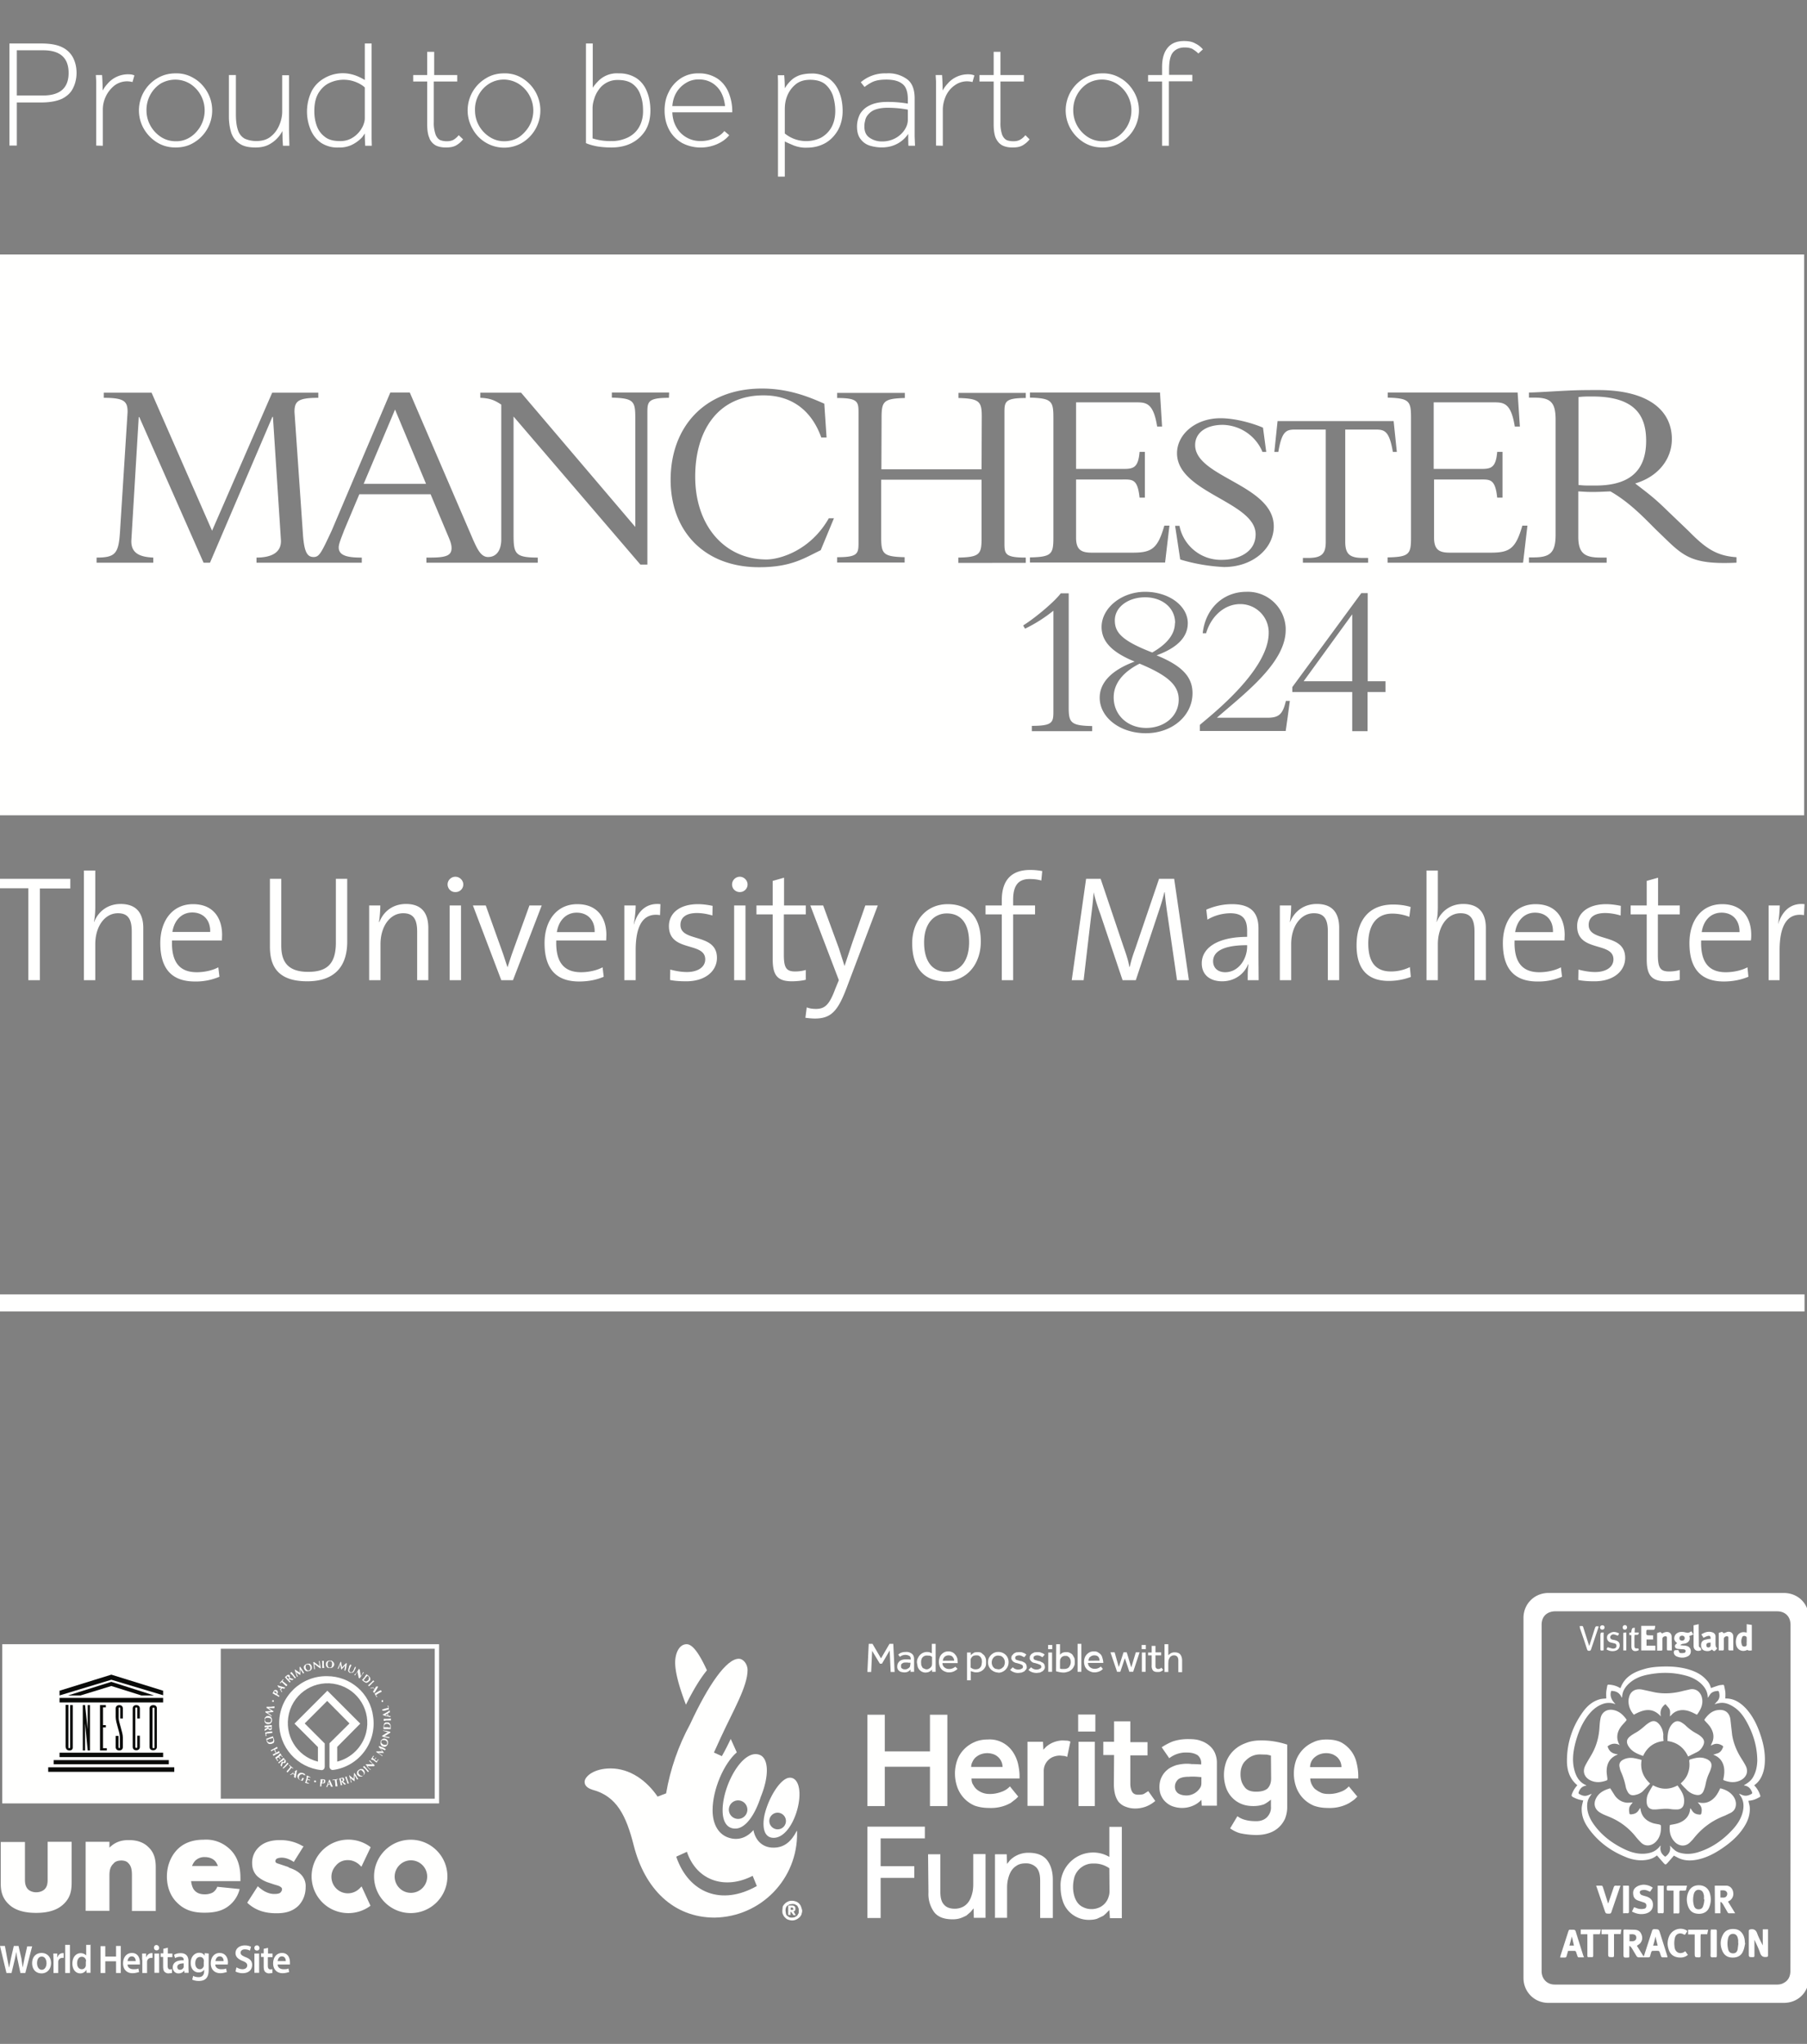 <svg xmlns="http://www.w3.org/2000/svg" viewBox="0 0 956 1081" xmlns:v="https://vecta.io/nano"><rect x="0" y="0" width="956" height="1081" fill="#808080" stroke="none"/><g fill-rule="evenodd"><g fill="#fffffe"><path d="M-1 693.6h955.7v-9H-1v9zm622.7-364.1c0-8.3-7.1-13.6-15.9-13.6-8.7 0-16 5-16 12.2 0 6.3 3.5 10.7 19.8 17 7-4 12-9.1 12-15.6m-429.2-73.6h33L209 216.6l-16.6 39.3m523 104.4v-35.4l-25.7 35.4h25.8M602.9 351c-8.5 4.3-13.7 10.3-13.7 17.8 0 9.7 7.7 16.2 17.2 16.2s17.2-6.1 17.2-15c0-7.8-6.1-12.9-20.7-19m239.5-141.3c-2.8 0-4.7 0-7.3.3v46.5c3.5.4 5.7.3 9 .3 16.2 0 26.8-6.2 26.8-23.7 0-13.5-6.1-23.4-28.5-23.4M-.5 431.2h955V134.6H-.5v296.6zm623.2-191.5c0-9.9 9.7-18.5 23-18.5 8.4 0 18 3 22.5 5l1.7 12.8h-2c-3.5-8.5-11.8-14.1-21-14.3-8.6 0-14.6 4-14.6 10.7 0 17 41.6 21 41.6 43 0 11.7-11.1 21.5-26.4 21.5-7.8-.4-15.6-1.7-23.1-4l-2.7-17.8h2.3c2.1 10.6 11.5 18.2 22.3 18 8.8 0 18-4 18-13.5 0-17.2-41.6-22-41.6-42.9h0zm-77.8 55.1c11.6-.2 12.4-1.8 12.4-10.6V221c0-8.8-.8-10.4-12.4-10.7v-2.7h68.8l1.1 18h-2.6c-1.9-12-5.5-12.8-10.6-12.8h-32.3V248h25.2c5.2 0 7.7-.7 8.4-9h2.8v24.2h-2.8c-1.1-10.3-3.9-9.6-9.8-9.6h-23.8v30.8c0 6.6 3 7.9 8.4 7.9h21.6c10 0 13.2-2.1 16.7-14.3h2.7l-2.3 19.5h-71.5v-2.7h0zm-191-84.4c-10.9 0-11.4 2-11.4 7.5v80.7h-3.7l-67.1-78.3v62c0 10.4.5 12.6 12.8 12.6v2.7h-58.9v-2.7h2c8.2 0 11.3-1 11.3-5 0-2.3-1-4.4-1.6-5.9l-9.5-22.6h-37.7l-8 19c-1 2.8-2.9 7-2.9 9.1 0 4 3.8 5.4 11.7 5.4h.5v2.7h-55.7v-2.7c6.8 0 13.5-2 12.9-9.6l-4.2-64.8h-.3l-33 77.1h-3.4l-34-77h-.3l-3.9 65c-.4 7.4 5.1 9 11.6 9.3v2.7h-30v-2.7c10.5 0 11.8-2.4 12.5-15.5l3.9-61.5c0-5.6-1.7-7.5-12.6-7.5v-2.7h25.3l32 73 31.8-73h24.4v2.7c-10.9 0-12.6 1.9-12.6 7.5l4.4 63.6c.6 9.8 2 13.1 5.7 13.1 3 0 4-2 9.6-14l31-73h10.3l33.6 78.1c2.1 4.6 4 8.9 7.8 8.9 4.8 0 7-4 7-9.4V214c-3.4-2.3-6-3.4-11.1-3.6v-2.7h21.6l60.4 71V221c0-8.8-.8-10.4-12.4-10.7v-2.7H354l-.1 2.8h0zm80.3 80.6c-8.6 4.1-15.5 9-32.6 9-29.3 0-46.8-19.4-46.8-46.2 0-28 18-48.3 48.3-48.3 15.1 0 26.3 5.1 33 8l1.2 17.9h-2.8c-4.8-13.5-14.8-22.3-30.6-22.3-24.1 0-36.1 18.7-36.1 43 0 26.2 15.8 43.8 37.7 43.8 6.6 0 23-4.3 33-21.8h2.7l-7 16.9h0zm32-37.3V284c0 8.9.9 10.4 12.4 10.7v2.8h-35.7v-2.8c10.8 0 11.3-1.8 11.3-7.5V218c0-5.6-.5-7.5-11.3-7.5v-2.7h35.8v2.7c-11.5.3-12.3 1.9-12.3 10.7l-.1 27h53l.1-28.2c0-7.7-1.4-9.2-12.3-9.5v-2.7h35.6v2.7c-10.8 0-11.3 1.9-11.3 7.5v69.4c0 5.7.5 7.5 11.3 7.5v2.8H507v-2.8c10.9-.2 12.2-1.7 12.3-9.2v-32h-53.1 0zm111.6 133h-31.9v-2.8c10.9 0 11.4-1.8 11.4-7.5V323c-4.6 3.7-9.6 6.9-15 9.5l-1-1.7c7-4.4 17-13 19.9-17h4.2V375c.1 7.3 1.5 8.8 12.4 9v2.7h0zm28.4 1.1c-13.6 0-24.4-8.3-24.4-18.8 0-8 6.3-14.6 18.5-19.1-11.8-4.8-17.5-10.5-17.5-18.3 0-10 10.5-18.6 23-18.6 12.6 0 22.6 7.4 22.6 16.6 0 7.3-5.5 13-16.5 17 13.2 5.4 19 11.2 19 20 0 12-10.8 21.2-24.7 21.2h0zm75-8.2l-1 7h-45.4v-3.2c3-2.9 36.4-28 36.4-48.6.2-8.3-6.4-15.1-14.7-15.3h-.4c-8.1 0-15.3 6.2-18 15.4h-1.8c1.4-13 10.8-21.9 23.1-21.9 11-.4 20.3 8.1 20.8 19.2v1c0 17.4-22 33.8-36.4 46.4H671c5.7-.1 7.7-2 9.3-8.9h2.1l-1.2 8.9h0zm51.7-13.6h-9.4v20.7h-8.1V366h-31.7v-2.6l36.5-49.7h3.4v46.6h9.4v5.7h-.1zm-5-138.8h-16.2v59.3c0 6.4 2.2 8.6 9.4 8.6h2.7v2.5h-34.5v-2.5h2.7c7.3 0 9.4-2.2 9.4-8.6v-59.3h-16.5c-4.7 0-6.8 1.3-8.6 11.8h-2.1l1.7-16.3h61.4L739 239h-2.1c-1.8-10.4-4-11.8-8.7-11.8h-.3zm77.7 70.4h-71.5v-2.8c11.6-.2 12.4-1.8 12.4-10.6V221c0-8.8-.8-10.4-12.3-10.7v-2.7h68.7l1.2 18h-2.7c-1.9-12-5.5-12.8-10.6-12.8h-32.3V248h25.3c5.1 0 7.6-.7 8.3-9h2.8v24.2h-2.8c-1.1-10.3-3.9-9.6-9.8-9.6h-23.6v30.8c0 6.6 3 7.9 8.4 7.9h21.6c10 0 13.2-2.1 16.7-14.3h2.7l-2.3 19.5-.2.1zm113 0c-25.4 1.2-28.5-4.1-41.7-16.7-5.2-5-13.8-14.7-24.9-21-3.4.1-5.7.3-9.6.3-3.2 0-5-.2-7.4-.3v24c0 8.8 3.5 11 11.7 11h3.3v2.7h-41.1v-2.8h2.4c8.6 0 11.7-2.3 11.7-12V222c0-9-2.5-11.7-11-11.7h-3.1v-2.7c3.4 0 12.3-.6 18.3-.9s8.8-.4 18.3-.4c26.9 0 39 11 39 25.9 0 10.9-7.5 20-19.4 23.5 5.4 4.2 9.7 7.2 16.6 14l11.5 11c8.5 8.6 14.3 13.3 25.5 14v2.8l-.1.1zM-1 464.8v5h16v48.6h6.1v-48.5h16.1v-5.1H-1m70.7 53.6v-25.6c0-6.2-1.6-9.8-7.3-9.8-7 0-12 7-12 16.4v19h-6v-58h6v19.3c0 2.7-.2 5.3-.7 7.9h.1c2.3-5.7 7.3-9.5 14-9.5 9.1 0 12 5.7 12 12.7v27.6h-6.1m47.7-21H91c-.4 11.8 4.3 16.8 13.1 16.8 4.1 0 8.5-1 11.4-2.6l.6 5c-4.1 1.7-8.5 2.6-13 2.5-12 0-18.3-6.5-18.3-20.3 0-11.8 6.4-20.6 17.3-20.6s15.4 7.5 15.4 16.3l-.1 2.9m-15.7-14.8c-5.5 0-9.5 4-10.5 10.3h20c.2-6.1-3.5-10.3-9.5-10.3m60.8 36.4c-16.6 0-19.7-9.2-19.7-18.4v-35.8h6V500c0 7.7 2.6 14 14.2 14 9.8 0 14.7-4 14.7-15.5v-33.7h6V498c0 13.8-7.3 21-21.2 21m58.2-.6v-25.6c0-6.2-1.7-9.8-7.4-9.8-7 0-12 7-12 16.4v19h-6v-39.5h5.9c0 2.6-.3 6.4-.7 8.7l.2.1c2.2-5.7 7.2-9.6 14.1-9.6 9 0 11.8 5.7 11.8 12.7v27.6h-5.9m20.2-46.6c-2.2.1-4-1.7-4.1-3.9v-.1c0-2.3 1.9-4.1 4.1-4.1 2.3 0 4.2 1.9 4.2 4.1s-1.8 4-4 4h-.2zm-3 46.6h6v-39.5h-6v39.5zm33.5 0h-6.2l-15-39.5h6.8l9.2 25.7 2.3 7 2.2-6.7 9.4-26h6.5l-15.2 39.5m49.3-21h-26.4c-.4 11.8 4.3 16.8 13.1 16.8 4.1 0 8.5-1 11.4-2.6l.6 5c-3.7 1.6-8 2.5-13 2.5-12 0-18.3-6.5-18.3-20.3 0-11.8 6.4-20.6 17.3-20.6s15.4 7.5 15.4 16.3l-.1 2.9m-15.6-14.7c-5.5 0-9.5 4-10.5 10.3h20c.2-6.1-3.5-10.3-9.5-10.3m44.1 1.3c-8.8-1.4-12.9 5.3-12.9 18.6v15.8h-6v-39.5h6c0 2.6-.4 6.5-1 10h.1c1.6-5.8 5.7-11.6 14-10.7l-.2 5.8m13.6 35c-3 0-6-.2-8.3-.7l.1-5.5c2.6.7 5.7 1.3 8.8 1.3 5.8 0 9.7-2.6 9.7-6.7 0-9.5-19.2-3.6-19.2-17.6 0-6.6 5.4-11.6 15.4-11.6 2.5 0 5.3.4 7.7.9l-.1 5.1c-2.7-.8-5.5-1.3-8.2-1.3-5.8 0-8.7 2.4-8.7 6.3 0 9.4 19.3 4 19.3 17.4 0 7-6.2 12.5-16.5 12.4m28.7-47.2c-2.2.1-4.1-1.6-4.2-3.8v-.2c0-2.3 1.9-4.1 4.1-4.1s4.1 1.9 4.1 4.1-1.8 4-4 4h0zm-3 46.6h5.9v-39.5h-6v39.5h.1zm30.5.6c-8 0-10.2-3.5-10.2-11.7v-23.7h-8.6v-4.7h8.6v-13l6-1.7v14.7h11.5v4.7h-11.6v21.3c0 7 1.3 8.9 6 8.9 2 0 4-.3 5.6-.8v5.2c-2 .5-4.9.8-7.3.8m28.9 3.5c-4.6 12.1-8.1 16.2-16.8 16.2-1.4 0-3.4-.2-5-.4l.7-5.5c1.6.6 3.1.8 4.9.8 4.7 0 7.1-2.2 10.2-10.6l1.9-4.6-15.1-39.5h6.8l8.3 22.6 3 9.4 4-12 7-20h6.6l-16.5 43.6M500 519c-10.5 0-17.4-6.4-17.4-20.2 0-11.2 7-20.6 18.8-20.6 9.6 0 17.5 5.3 17.5 19.8 0 11.7-7.2 21-18.9 21m.9-35.9c-6.2 0-12 4.7-12 15.3 0 10 4.3 15.6 12 15.6 6.2 0 11.8-4.8 11.8-15.6 0-9.6-4-15.3-11.8-15.3m50-17.4c-2-.6-4.1-.8-6.2-.8-6 0-8.7 3.5-8.7 11v3h11.6v4.7H536v34.8h-6v-34.8h-8.6v-4.7h8.6v-2.8c0-11 5.5-16 15-16 2.2 0 4.3.2 6.4.6l-.5 5m71.8 52.7l-4.8-33c-.7-4.5-1.3-9-1.7-13.5h-.2c-.7 3-1.6 6-2.6 9l-12.5 37.5h-7l-11.8-35.1c-1.4-3.7-2.6-7.5-3.5-11.4-.3 4.3-.8 8.6-1.5 14l-3.8 32.5H567l7.6-53.6h7.7l12.2 36.2c1.4 3.9 2.5 7.4 3 10.4h.2c.8-3.7 1.6-6 3-9.9l12.5-36.7h8l7.8 53.6h-6.3m37.4 0c0-3 0-6 .4-8.4h-.2c-1.9 5-7 9-13.7 9-6.3 0-10.8-3.3-10.8-9.5 0-8.3 8.6-14 24-14v-3.2c0-6-2.2-9.3-9-9.3-4.2.1-8.4 1.2-12 3.4l-.6-5.3c3.7-1.6 8.3-2.9 13.6-2.9 10.9 0 14 5.4 14 12.9v15.4l.1 11.9h-5.8zm-.3-18.5c-14.9 0-18 4.6-18 8.5 0 3.5 2.5 5.8 6.4 5.8 7 0 11.6-6.9 11.6-13.7v-.6h0zm42.7 18.5v-25.6c0-6.2-1.6-9.8-7.4-9.8-7 0-12 7-12 16.4v19h-6v-39.5h6c0 2.6-.3 6.4-.7 8.7l.1.1c2.3-5.7 7.3-9.6 14.2-9.6 9 0 11.8 5.7 11.8 12.7v27.6h-6m32.2.4c-8.8 0-17-3.9-17-18.8 0-13 6.4-21.6 19.3-21.6 3.2 0 6.5.4 9.3 1.3l-.7 5.2c-2.6-1-5.7-1.7-9-1.7-8.5 0-12.7 6.3-12.7 15.8 0 8 2.5 14.8 12 14.8a22.91 22.91 0 0 0 10-2.3l.5 5.2a33.59 33.59 0 0 1-11.7 2.1m45.4-.4v-25.6c0-6.2-1.7-9.8-7.4-9.8-7 0-12 7-12 16.4v19h-6v-58h6v19.3c0 2.7-.2 5.3-.7 7.9h.1c2.3-5.7 7.3-9.5 14-9.5 9.1 0 12 5.7 12 12.7v27.6h-6m47.6-21h-26.4c-.4 11.8 4.3 16.8 13.1 16.8 4.1 0 8.5-1 11.4-2.6l.6 5c-4.1 1.7-8.5 2.6-13 2.5-12 0-18.3-6.5-18.3-20.3 0-11.8 6.4-20.6 17.3-20.6 11 0 15.4 7.5 15.4 16.3l-.1 2.9m-15.6-14.7c-5.5 0-9.5 4-10.5 10.3h20c.2-6.1-3.4-10.3-9.5-10.3m31.2 36.3c-3 0-6-.2-8.3-.7l.1-5.5c2.6.7 5.8 1.3 8.8 1.3 5.8 0 9.7-2.6 9.7-6.7 0-9.5-19.2-3.6-19.2-17.6 0-6.6 5.4-11.6 15.4-11.6 2.5 0 5.3.4 7.7.9l-.1 5.1c-2.7-.8-5.5-1.3-8.2-1.3-5.8 0-8.7 2.4-8.7 6.3 0 9.4 19.3 4 19.3 17.4 0 7-6.2 12.5-16.5 12.4m38.2 0c-8 0-10.3-3.5-10.3-11.7v-23.7h-8.5v-4.7h8.5v-13l6-1.7v14.7h11.5v4.7h-11.6v21.3c0 7 1.3 8.9 6 8.9 2 0 4-.3 5.6-.8v5.2c-2 .5-4.9.8-7.2.8m44.8-21.6H900c-.4 11.8 4.3 16.8 13 16.8 4.2 0 8.5-1 11.5-2.6l.5 5c-4.1 1.7-8.5 2.5-13 2.5-11.9 0-18.2-6.5-18.2-20.3 0-11.8 6.3-20.6 17.3-20.6 10.9 0 15.4 7.5 15.4 16.3 0 .7 0 1.7-.2 2.9m-15.5-14.7c-5.6 0-9.6 4-10.5 10.3h20c.1-6.1-3.5-10.3-9.5-10.3m43.6 1.3c-8.7-1.4-12.9 5.3-12.9 18.6v15.8h-5.8v-39.5h5.9c-.1 3.4-.4 6.7-.9 10 1.7-5.8 5.8-11.6 14-10.7l-.3 5.8"/><path d="M8.9 77V54.2h12.8c4.7 0 8.4-.7 11.2-2 2.7-1.4 4.7-3.3 5.8-5.7 1.2-2.4 1.8-5.2 1.8-7.9 0-3-.6-5.6-1.8-8a12.58 12.58 0 0 0-5.8-5.6c-2.8-1.4-6.5-2-11.2-2H5v54h4-.1zm0-50.4h14c8.9 0 13.4 4 13.4 12 0 7.9-4.5 11.9-13.5 11.9H8.9V26.6zm45.5 50.5V58c0-5 2.3-9.7 6.2-12.8a11.08 11.08 0 0 1 9.5-1.8l1-3.5c-.8-.4-1.8-.6-3-.6-4.3-.1-8.4 1.7-11.2 5-1.2 1.3-2 2.5-2.6 3.6a112.33 112.33 0 0 0-.3-8.2h-3.3l.2 3.3v34l3.5.1h0zm48.2-1.7c9.4-5.6 12.5-17.8 6.8-27.2-1.7-2.8-4-5.2-6.8-6.8a17.48 17.48 0 0 0-9.7-2.6c-3.5 0-6.7.8-9.7 2.6-9.3 5.5-12.5 17.5-7 26.9 1.8 3 4.1 5.3 7 7.1 3 1.8 6.2 2.6 9.7 2.6 3.6 0 6.8-.8 9.7-2.6zm-17.5-3c-4.7-3.1-7.6-8.3-7.6-14-.1-5.7 2.7-11.1 7.5-14.2 4.9-2.8 10.9-2.8 15.7.2 7.8 5.1 9.9 15.5 4.8 23.3-1.3 1.9-2.9 3.6-4.8 4.8-2.3 1.5-5 2.3-7.8 2.2-2.8 0-5.5-.8-7.8-2.3zm37.3-2c.9 2.4 2.3 4.3 4.4 5.6 2 1.4 4.8 2 8.4 2 2.8 0 5.1-.5 7-1.5a16.69 16.69 0 0 0 7.2-7.2l.1 4.5.2 3.3h3.4l-.2-8V39.8h-3.6V59c0 2.3-.5 4.7-1.5 7.1s-2.5 4.5-4.4 6c-2 1.7-4.6 2.5-7.8 2.5-2.1 0-4.1-.4-6-1.2-1.7-.9-3-2.5-3.6-4.3-.8-2.1-1.2-5-1.2-8.7V39.7h-3.7v22c0 3.3.5 6.2 1.3 8.7zm74.2 2.8V23H193v19.3c-2.2-1.3-4.5-2.4-7-3-4.8-1.2-10-.5-14.3 2-2.9 1.6-5.3 4-6.8 6.9a24.79 24.79 0 0 0-.6 20.3c1.2 2.9 3 5.2 5.5 7 2.8 1.8 6.1 2.7 9.4 2.5 2.2.1 4.3-.3 6.3-1.1 2.3-1 4.4-2.5 6.1-4.3l1.4-2c0 2.2.1 4.3.2 6.5h3.5l-.1-3.9h0zm-4.4-7c-1.3 3.1-3.7 5.7-6.7 7.2-1.8.9-3.9 1.3-5.9 1.2-3.2 0-5.8-.7-7.7-2.2-2-1.5-3.4-3.4-4.3-5.8-.9-2.5-1.3-5-1.3-7.8 0-4 .7-7.1 2.2-9.6 1.5-2.4 3.4-4.2 5.7-5.3 5.7-2.7 12.3-2.2 17.5 1.3.5.4 1 .7 1.3 1.1v16.3c0 1.1-.3 2.3-.8 3.6h0zm35 7c.8 1.8 2 3 3.5 3.8 1.5.7 3.3 1 5.2 1 2.2 0 4-.3 5.4-1.1s2.7-1.9 3.7-3.2l-2.3-2.2c-1 1.2-2 2-2.9 2.5-1 .5-2.1.7-3.5.7-1.2 0-2.3-.2-3.4-.6-1-.5-1.8-1.4-2.4-2.8-.7-2.1-1.1-4.4-1-6.6V43.1h12.4v-3.4h-12.2V27.4H226v12.3h-7.4v3.4h7.4v22.5c0 3.3.4 5.9 1.3 7.6h-.1zm49.2 2.2c9.4-5.8 12.3-18.1 6.5-27.5-1.6-2.6-3.8-4.8-6.5-6.5a17.48 17.48 0 0 0-9.7-2.6c-3.5 0-6.7.8-9.6 2.6-9.3 5.5-12.5 17.5-7 26.9 5.1 9.2 16.7 12.5 25.8 7.4.2-.1.3-.2.5-.3h0zm-17.4-3c-4.8-3.1-7.7-8.3-7.7-14-.2-5.7 2.7-11.2 7.6-14.2 4.8-2.9 10.8-2.8 15.6.2 7.8 5.1 10 15.5 4.9 23.2-1.3 1.9-2.9 3.6-4.8 4.9-2.3 1.5-5 2.2-7.9 2.2-2.8 0-5.4-.8-7.7-2.3zm56.8 5c2.4.4 5 .6 7.6.6 4 0 7.4-.7 10.5-2.2 3.2-1.6 5.6-3.8 7.5-6.7 1.8-3 2.7-6.5 2.7-10.6 0-3.7-.6-7.1-1.8-10-1.1-2.9-3-5.4-5.5-7.1-2.8-1.8-6.1-2.7-9.5-2.6-4.1-.3-8.2 1.3-11 4.3-1 1-1.9 2.1-2.7 3.3V23H310v52.7c1.8.8 3.8 1.3 5.8 1.7h0zm-1.4-25.2c.5-1.7 1.3-3.3 2.4-4.8a11.94 11.94 0 0 1 10.1-5.1c3.3 0 5.9.7 7.8 2.1 2 1.5 3.4 3.5 4.2 6 .9 2.4 1.3 5 1.3 8 .1 3.1-.6 6.3-2.2 9-1.4 2.4-3.5 4.2-6 5.4-2.7 1.2-5.6 1.9-8.5 1.8-3.4.1-6.8-.4-10-1.4v-16c0-1.6.3-3.2.9-5h0zm63.3 21a17.84 17.84 0 0 1-7 1.4c-5.4.1-10.5-2.8-13-7.6-1.3-2.3-1.9-4.9-2-7.6h31.7a25.72 25.72 0 0 0-2.3-11.3c-1.4-2.9-3.5-5.4-6.3-7s-6-2.4-9.2-2.3a16.51 16.51 0 0 0-9.4 2.6c-2.7 1.8-4.9 4.2-6.3 7.1-1.6 3-2.3 6.3-2.3 9.9 0 3.8.8 7.2 2.4 10.2s3.9 5.3 6.8 7c5.7 3 12.5 3.2 18.4.7 2.8-1.2 5-2.8 6.6-4.8l-2.6-2.2c-1.2 1.6-3 2.9-5.5 3.9h0zm-20-24c1.2-2.1 2.9-3.9 5-5.2 2-1.3 4.3-2 7-2 3.8 0 7 1.3 9.4 3.7 2.5 2.4 4 5.9 4.5 10.4h-27.9c.2-2.6.9-5 2-6.9h0zm57.5 44V74.8c1.3.7 3 1.4 4.9 2.2 2.2.8 4.5 1.2 6.8 1.1 3.6 0 6.8-.8 9.7-2.4 2.8-1.6 5-3.9 6.7-6.8 1.6-2.9 2.5-6.3 2.5-10.2 0-3.7-.6-7-1.8-10s-3-5.4-5.5-7.2c-2.8-1.8-6.1-2.8-9.5-2.6-2 0-4.1.3-6 .9-1.6.6-3 1.4-4 2.3-1.5 1.3-2.8 2.9-3.8 4.6 0-2.3-.1-4.6-.3-6.9h-3.4l.1 3.3v50.3h3.6v-.2zm.2-38.4c.5-3.8 2.3-7.4 5.2-9.9 2-1.8 4.7-2.7 8-2.7 3.2 0 5.8.7 7.8 2.2 1.9 1.6 3.3 3.6 4.2 6 .8 2.6 1.3 5.3 1.3 8.2 0 3.5-.7 6.3-2 8.7-1.3 2.3-3.2 4.2-5.5 5.5-6.3 3.1-13.8 2.2-19.2-2.2V58.9c0-1.4 0-2.8.2-4.1zm68.6 20l-.1-2.5V52.1c0-4.8-1.3-8.2-4-10.2-3.2-2.3-7.1-3.4-11-3.1a19.57 19.57 0 0 0-13.5 4.7l2 2.5c1-.8 2.3-1.7 4.1-2.6 1.9-.9 4.3-1.3 7.4-1.3 3.7 0 6.5.7 8.4 2.2 2 1.4 3 4.2 3 8.3v2.2c-3.5-.6-7.1-.9-10.7-.9-3.9 0-7 .6-9.4 1.8-2.2 1-4 2.6-5.2 4.6-1 2-1.6 4.2-1.6 6.6 0 3 .7 5.2 2 6.8 1.3 1.7 3 2.8 5 3.4 3.5 1 7.2 1.2 10.8.3 3.8-1 7.1-3.3 9.3-6.6 0 2.1 0 4.2.1 6.3h3.5l-.1-2.3h0zm-5.5-6c-2.6 3.8-7 6-11.6 6-2.5.1-4.9-.6-6.9-2-1.8-1.2-2.7-3.2-2.7-5.9 0-.9.1-2 .4-3a6.38 6.38 0 0 1 1.6-3.3c1-1.2 2.3-2.1 3.7-2.6 1.6-.6 3.8-1 6.5-1 3.6 0 7.2.3 10.8 1v5.3c0 1.9-.6 3.7-1.8 5.5h0zm20.3 8.3V58c0-2.5.6-4.9 1.6-7.2 1-2.2 2.6-4.2 4.6-5.6a11.08 11.08 0 0 1 9.5-1.8l1-3.5c-.9-.4-2-.6-3-.6-4.3-.1-8.4 1.7-11.2 5-1.2 1.3-2 2.5-2.6 3.6a112.33 112.33 0 0 0-.3-8.2H495l.2 3.3v34l3.6.1h0zm28.1-3.9c.9 1.8 2 3 3.6 3.8 1.5.7 3.2 1 5.1 1 2.3 0 4-.3 5.4-1.1s2.7-1.9 3.7-3.2l-2.2-2.2c-1 1.2-2 2-3 2.5s-2 .7-3.4.7c-1.3 0-2.5-.2-3.5-.6-1-.5-1.8-1.4-2.4-2.8-.7-2.1-1-4.4-.9-6.6V43.1h12.4v-3.4h-12.4V27.4h-3.6v12.3h-7.5v3.4h7.5v22.5c0 3.3.4 5.9 1.2 7.6zm66 2.2c9.4-5.6 12.5-17.8 6.8-27.2-1.7-2.8-4-5.2-6.8-6.8a17.48 17.48 0 0 0-9.7-2.6c-3.5 0-6.7.8-9.7 2.6-9.3 5.5-12.5 17.5-7 26.9 1.8 3 4.1 5.3 7 7.1 3 1.8 6.2 2.6 9.7 2.6 3.6 0 6.8-.8 9.7-2.6zm-17.5-3c-4.7-3.1-7.6-8.3-7.6-14-.1-5.7 2.7-11.1 7.5-14.2a15.03 15.03 0 0 1 15.7.2c7.8 5.1 9.9 15.5 4.8 23.3-1.3 1.9-2.9 3.6-4.8 4.8-2.3 1.5-5 2.3-7.8 2.2-2.8 0-5.5-.8-7.8-2.3h0zm43 4.7V43h12.4v-3.4h-12.3V37c0-3.2.3-5.7 1-7.4.5-1.5 1.6-2.7 3-3.5 1.3-.7 2.7-1 4.2-1s2.8.2 4 .7c1 .6 2.2 1.4 3.3 2.5l2.4-2.2c-1.1-1.3-2.5-2.4-4-3.1-1.7-1-3.7-1.3-6-1.3-3.7 0-6.6 1.1-8.6 3.5s-3 5.8-3 10.2v4.3h-7.4v3.4h7.4v34h3.7-.1z"/><path d="M3.4 1043.4L0 1029.2h2.6l1.2 6.5 1 5 1-5 1.5-6.5h2.5l1.5 6.5.7 4.9 1-5 1.4-6.2H17l-3.6 14.1h-2.6l-1.4-6.7c-.4-1.6-.6-2.9-.7-4.5l-1 4.5-1.6 6.7H3.4m23.6-5.3c0 3.7-2.5 5.5-5 5.5-2.9 0-5-2-5-5.4s2.1-5.4 5-5.4c3 0 5 2.2 5 5.3m-7.4 0c0 2.1 1 3.6 2.5 3.6s2.5-1.5 2.5-3.5c0-1.6-.7-3.5-2.5-3.5s-2.5 1.7-2.5 3.5m8.7-1.9l-.1-3.2h2.1v1.9h.2c.3-1.2 1.4-2.1 2.6-2.1h.6v2.5H33c-1.2 0-2 .7-2.2 1.9v6.1h-2.5v-7.1m6.2 7.1H37v-14.9h-2.5v14.9zm13.4-15v14.9h-2.1l-.1-1.6c-.7 1.2-1.9 1.9-3.2 1.9-2.5 0-4.2-2.1-4.2-5.2 0-3.5 2-5.5 4.4-5.5 1.1 0 2.1.4 2.9 1.2v-5.6h2.5v-.1zm-2.4 8.9v-.6c-.2-1.1-1.1-1.9-2.2-1.9-1.6 0-2.5 1.5-2.5 3.4s.9 3.2 2.5 3.2c1 0 1.9-.7 2.1-1.9v-2.2h.1zm10.2-8.2v5.6h5.7v-5.6h2.5v14.3h-2.5v-6.2h-5.7v6.2h-2.5v-14.2h2.5m11.8 9.7c0 1.7 1.5 2.5 3 2.5 1.2 0 2 0 2.7-.4l.4 1.9c-.9.2-2 .6-3.5.6-3.1 0-5-2.1-5-5.2 0-2.9 1.6-5.5 4.7-5.5 3.2 0 4.2 2.7 4.2 5v1.1h-6.5 0zm4.3-1.8c0-1-.5-2.5-2.1-2.5-1.5 0-2.1 1.5-2.2 2.5h4.3zm3.4-.8v-3.2h2.1v1.9h.1c.5-1.4 1.7-2.1 2.7-2.1h.6v2.5H80c-1.2 0-2 .7-2.2 1.9v6.1h-2.5v-7m8.9-6.2c0 .7-.6 1.2-1.2 1.2-.7.1-1.3-.3-1.5-1v-.3c-.1-.7.3-1.3 1-1.5h.4c.8.1 1.3.8 1.3 1.6h0zm-2.5 13.1h2.5v-10.2h-2.5v10.2zm7.1-13.2v3h2.4v1.9h-2.5v4.6c0 1.2.4 1.9 1.2 1.9l1.1-.1v2l-1.9.2c-.9 0-1.6-.4-2.1-.9-.5-.6-.7-1.5-.7-2.9v-4.9H85v-1.9h1.4v-2.4l2.5-.6m8.7 13.3l-.1-1.2c-.7.9-1.7 1.5-3 1.5-1.6.1-3-1.2-3.1-2.9v-.3c0-2.5 2.2-3.9 5.8-3.7v-.2c0-.7-.2-1.7-2-1.7-.9 0-1.8.3-2.6.7l-.5-1.7c.7-.5 2-.9 3.5-.9 3.2 0 4.1 2.1 4.1 4.2v3.7l.1 2.5h-2.2 0zm-.4-5c-1.7 0-3.4.4-3.4 1.9 0 1 .6 1.5 1.4 1.5 1 0 1.7-.6 2-1.4v-2h0zm13.2-5.2v8.7c0 2.1-.5 3.7-1.5 4.6-1 1-2.5 1.2-3.7 1.2s-2.6-.2-3.5-.7l.5-2c.6.4 1.7.7 2.9.7 1.6 0 2.9-.9 2.9-3.1v-.9c-.6 1-1.6 1.5-2.9 1.5-2.5 0-4.2-2-4.2-5 0-3.4 2.1-5.4 4.5-5.4 1.5 0 2.4.7 2.9 1.6v-1.4l2.1.2h0zm-2.5 4.1l-.1-.7c-.2-1-1-1.6-2-1.6-1.4 0-2.5 1.2-2.5 3.4 0 1.7.9 3.1 2.5 3.1.9 0 1.6-.6 2-1.6v-2.5h.1zm6 1.7c0 1.7 1.5 2.5 3 2.5 1.2 0 2 0 2.7-.4l.4 1.9c-.9.2-2 .6-3.4.6-3.2 0-5.1-2.1-5.1-5.2 0-2.9 1.6-5.5 4.7-5.5 3.2 0 4.4 2.7 4.4 5l-.1 1.1h-6.6 0zm4.4-1.8c0-1-.4-2.5-2.1-2.5-1.5 0-2.1 1.5-2.2 2.5h4.3zm6.8 3.3c1 .6 2.1 1 3.2 1 1.6 0 2.5-.9 2.5-2s-.7-1.7-2.5-2.4c-2.2-.9-3.7-2.1-3.7-4.1 0-2.4 2-4.1 5-4.1 1.4 0 2.5.4 3.2.7l-.6 2.1c-.5-.4-1.5-.7-2.7-.7-1.5 0-2.2.9-2.2 1.7 0 1.1.7 1.6 2.6 2.4 2.4.9 3.5 2.1 3.5 4.1 0 2.4-1.6 4.4-5.1 4.4-1.5 0-3-.5-3.7-.9l.5-2.2m12.2-10.2c0 .7-.5 1.3-1.2 1.3h-.3c-.7 0-1.2-.6-1.2-1.2-.1-.7.3-1.3 1-1.5h.3c.8-.1 1.3.6 1.4 1.4zm-2.7 13.1h2.5v-10.2h-2.5v10.2zm7.2-13.2v3h2.4v1.9h-2.5v4.6c0 1.2.4 1.9 1.4 1.9l1-.1v2l-1.7.2a2.99 2.99 0 0 1-2.2-.9c-.5-.6-.7-1.5-.7-2.9v-4.9h-1.4v-1.9h1.4v-2.4l2.3-.5m5.1 8.8c0 1.7 1.5 2.5 3 2.5 1.2 0 2 0 2.7-.4l.4 1.9c-.9.2-2 .6-3.5.6-3.1 0-5-2.1-5-5.2 0-2.9 1.6-5.5 4.7-5.5 3.2 0 4.2 2.7 4.2 5v1.1h-6.5 0zm4.3-1.8c0-1-.4-2.5-2.1-2.5-1.5 0-2.1 1.5-2.2 2.5h4.3zm33-53.4c2.2 0 4.4 1 6 2.5l1 1 4.9-10.3-.6-.5a19.42 19.42 0 0 0-22.4 31.8 19.56 19.56 0 0 0 22.4 0l.5-.4-4.7-10.2-.9.9c-3.3 3.5-8.8 3.7-12.3.4s-3.7-8.8-.4-12.3c1.6-2 4-3 6.5-2.9m33.1-10.8c-10.7 0-19.4 8.7-19.4 19.4s8.7 19.4 19.4 19.4 19.4-8.7 19.4-19.4S228 973 217.3 973m8.7 19.5c0 4.8-3.9 8.6-8.6 8.6-4.8 0-8.6-3.9-8.6-8.6h0c0-4.7 3.9-8.6 8.6-8.6s8.6 3.8 8.6 8.6m-200.8 1.6c0 1.6-.1 3.7-1.7 5.2-1 .9-2.5 1.5-4.4 1.5-1.5 0-3.1-.5-4.2-1.5-1.5-1.5-1.7-3.5-1.7-5.2v-19.9H.4V996c0 3.7.5 7.5 4.1 11 3.2 3.2 8.1 4.7 14.6 4.7s11.3-1.5 14.6-4.7c3.9-3.7 4.2-7.8 4.2-11.7v-21.2H25.2v20m43-20.9c-2.9 0-6.7.4-10.3 4v-3.1H45.3v36.5h12.6v-18.7c0-2 .2-4.5 2.1-6.2.6-.9 2-1.7 4.2-1.7 1.6 0 3 .5 3.7 1.4 1.7 1.6 1.9 4.1 1.9 6.6v18.7h12.6v-22.9c0-3.5-.4-7.5-3.7-10.7-2.5-2.6-6-3.9-10.5-3.9m39.5-.2c-5.7 0-10.5 1.7-13.9 5.2-3.5 3.6-5.5 8.7-5.5 14.3 0 5.5 1.9 10.5 5.5 13.9 4.6 4.6 10 5.2 14.4 5.2 4.7 0 8.3-.7 11.4-2.6 3.4-2.1 5.9-5.4 7-9.2l.2-.7-11.9-1.2-.1.4c-.5 1.1-1.3 2-2.2 2.6-1.3.7-2.8 1-4.2 1-2.4 0-4.1-.6-5.4-2-1.2-1.2-1.7-3.4-1.9-5h26.1v-1.7c0-6.2-1.6-11.1-5.1-14.7-3.8-3.9-9-5.9-14.4-5.5m-6.1 13.9c.4-1 .9-1.9 1.6-2.7 1.4-1.4 3.3-2.1 5.2-2 2 0 3.7.6 5 1.7 1 .9 1.5 2.1 1.9 3h-13.7m51.1.6l-3-1-1.2-.4-2.1-.7c-.6-.4-.7-.7-.7-1 0-.4.2-.9.5-1.2.5-.4 1.6-.7 2.9-.7 2.4 0 4.6 1.2 5.8 1.9l.5.4 5.2-8.3-.6-.2c-3.6-2.1-7.5-3.1-11.9-3.1-4.7 0-8.5 1.2-11.1 3.7-2.4 2.2-3.7 5.3-3.6 8.6 0 2.7.9 5 2.7 6.8 1.7 1.5 3.8 2.7 6 3.4l2.7.9c1.6.5 2.6.7 3.4 1.2.6.4 1 .7 1 1.4s-.4 1.4-1 1.9c-.9.6-2.5.6-3.1.6-1.6 0-3.1-.4-4.5-1.1-1-.4-2.5-1.5-3.7-2.5l-.5-.5-5.6 8.7.5.5c4 3.5 8.7 5.1 14.9 5.1 3.5 0 8.1-.4 11.8-4.1 1.4-1.5 3.7-4.6 3.7-9.7.2-2.7-.9-5.4-3-7.2-1.9-1.7-4-2.5-6-3.2M1.2 953.8h231.1v-84.2H1.2v84.2h0zm115.6-2.5H230V872H116.8v79.4-.1z"/></g><g fill="#0a0b09"><path d="M31.5 929.3h54.8V927H31.5v2.3zm-3.1 3.8h60.9v-2.2H28.4v2.2zm-2.9 4h66.7v-2.4H25.5v2.4zm6-36.7h54.8V898H31.5v2.4zm11.1-3.7l16.3-5 15.9 5h6.7l-22.6-7.2-22.9 7.2h6.6"/><path d="M58.9 885.7l-27.4 8.5v2.5l27.4-8.3 27.4 8.2v-2.4l-27.4-8.5m-24.1 38.4s0 1.7 2 1.7c1.9 0 1.7-1.7 1.7-1.7v-22.3h-1.4v22.4s0 .4-.5.4-.4-.5-.4-.5v-22.4h-1.5v22.4m9 1.7H45v-14.4l1.4 14.4h1.2v-24h-1.2v12.8L45 901.8h-1.2v24m9.1 0h3.6v-1.2h-2v-11H56v-1.2h-1.5V903H56v-1.2h-3.1v24M74 908.9v-5.4s0-1.7-1.9-1.7-1.9 1.7-1.9 1.7V924s0 1.7 1.9 1.7S74 924 74 924v-6h-1.4v6s0 .5-.5.5c-.4 0-.5-.5-.5-.5v-20.5s0-.5.5-.5.5.5.5.5v5.4H74m9-5.4s.1-1.7-1.9-1.7-2 1.7-2 1.7V924s0 1.7 1.9 1.7c2 0 2-1.7 2-1.7v-20.5zm-1.2 20.6s0 .5-.6.5c-.5 0-.5-.5-.5-.5v-20.5s0-.5.5-.5.5.5.5.5v20.5h.1zm-18.3 0s0 .5-.4.4c-.4 0-.4-.4-.4-.4v-6h-1.5v6s0 1.7 1.9 1.7 1.9-1.7 1.9-1.7v-5.2c0-2.7-2.2-8.1-2.2-10v-5.4s0-.5.4-.5.4.5.4.5v5.4H65v-5.4s0-1.7-1.9-1.7-1.9 1.7-1.9 1.7v4.6c0 3 2.2 8.1 2.2 10.5v5.5"/></g><g fill="#fffffe"><path d="M173 886.5c-13.7-.2-25.1 10.7-25.3 24.5-.2 13 9.5 23.9 22.4 25.2 1.2 0 1.7-1 1.7-1.9v-12.2l-10.6-10.6 11.9-11.9 11.8 11.9-10.6 10.5v12.2c0 1.2.9 2.1 2 1.9 13.6-1.9 23.1-14.5 21.1-28.2-1.5-12.3-12-21.4-24.4-21.4m5.4 45.2v-7.8l12.2-12.3-17.4-17.4-17.4 17.4 12.4 12.4v7.7c-11.3-2.8-18.1-14.2-15.3-25.5s14.2-18.1 25.5-15.3 18.1 14.2 15.3 25.5c-1.9 7.5-7.8 13.4-15.3 15.3"/><path d="M145.4 896.3c-.4-.3-.8-.5-1.2-.7v-.1c.1-.2.3-.4.4-.6l.1-.4.4-.5.4-.2h.4l.5.1.4.4.2.5v.5l-.4.5v.2l1.2.9v.1l-.1.2-.1.2v.1l-1.5-.9c-.1.1-.7-.3-.7-.3zm.5-1.6c-.1-.1-.2-.2-.4-.2h-.2l-.2.1-.1.2-.1.1.7.5.6.4.1-.2v-.6c0-.1-.4-.3-.4-.3zm5-2.2l-.2.2v.1l-.2.2-.1.2-.6-.2-.5-.1-.2.2-.2.2-.1.2-.2.2.7 1-.1.2h-.1v.2c-.3-.5-.6-1.1-1-1.6l-.5-.7-.4-.7-.4-.6h.1v-.2c1.1.5 2.5.8 4 1.2m-3.5 0c.2.4.5.8.7 1.2l.6-.9-1.3-.3m1.6-2.8l-.1-.1h-.1l-.2.4c-.1.1-.2.2-.2.4a.78.78 0 0 0-.4-.4l.2-.2.1-.1.2-.2 1.1-1.2.2-.2.1.2h.2l-.2.2-.2.2-.1.1-.1.1v.2l1.4 1.1c.4.3.8.7 1.2 1-.1.1-.3.2-.4.4l-.2.1v.2l-1.2-1.1-1-1-.3-.1m3.6-1.5l.1.1 1.1 1.2h-.2l-.1.2-.2.1v.1l-1.1-1.2-.5-.5c-.3-.4-.7-.8-1-1.2.2-.1.4-.3.6-.5l.2-.2c.2-.1.4-.3.6-.4l.1-.1h.6l.4.2.2.7c0 .2 0 .4-.2.6l1 .4 1.2.4-.2.1-.2.1-.2.2-.1.1-2.1-.4h0zm0-1.3l-.2-.2-.4-.1h-.2l-.2.4 1 1.2v-.2c.2-.2.4-.4.4-.6-.2-.2-.2-.4-.4-.5h0zm1.4-1.5l-.5-.6c.2-.1.4-.2.6-.4l.2-.1.9 1.2.4.6c.3.4.6.8 1 1.2l-.2.1-.1.1-.2.1-.1.1-.9-1.2-.5-.6-.6-.5m3.1.1l.5 1.2h-.4l-.1.1-1.2-3.7h.1l.1-.1 2.5 1.7-.1-3 .2-.1.1-.1.6.9.6.9.9 1.5c-.1.1-.2.2-.4.2l-.2.1c-.4-.8-.9-1.5-1.4-2.2v3l-1.2-.7-1.2-.9.6 1.2m3.8-2.9a1.95 1.95 0 0 1 0-1.5l.5-.6.9-.5.9-.1h.7l.6.6c.3.4.5 1 .5 1.5l-.1.7-.5.7c-.3.2-.6.3-.9.4l-.7.1h-.7l-.7-.5-.5-.8m3.1-1.2l-.2-.5c-.1-.2-.2-.4-.5-.4-.3-.2-.6-.2-.9-.1l-.5.2-.2.5v1.2l.5.7.4.4.5.1c.3 0 .6-.1.9-.4l.2-.4v-1.5m1.7-1.1l-.1-.6-.1-.4h.2l.2-.1 1.5 1.1 1.4 1.1v-.5l-.1-.6v-.5l-.2-.5v-.6h.4c.1 1 .3 2.1.5 3.1l.1.7h-.4l-3-2.2v.6l.2.7v.5l.1.4v.4h.1l-.1.1h-.4v-.2l-.1-.6-.1-.9-.1-1m4.6-1l-.1-.7h.7.2v1.5.7c.1.5.2 1.1.2 1.6h-.5-.5v-1.5-.9-.7m1.9 1c0-.8.5-1.5 1.2-1.7.4-.1.6-.2 1-.1h.9l.6.5.5.6c.3.6.3 1.2 0 1.7s-.7.9-1.2 1c-.3.1-.6.1-.9.1l-.9-.1c-.2 0-.5-.2-.6-.4l-.5-.6-.1-1m3.3 0v-.6l-.2-.5-.4-.4h-.5-.5c-.2.1-.4.2-.5.4l-.2.5c-.1.5-.1 1 0 1.5l.2.5.4.4c.3.1.6.1.9 0 .2 0 .4-.2.5-.4l.2-.5.1-.9m3.9 1.4l-.6 1.2v-.1h-.4c.6-1.2 1.1-2.5 1.6-3.7l.1.1h.2l.1.7.1.9.2.7v.6l2.1-2.2h.5l-.2 1.2-.1 1-.5 1.7h-.1l-.2-.1h-.2l.2-1.2.2-1.5-1 1.2-1 1h-.1l-.2-1.5-.4-1.2-.3 1.2m5.7 3.4l-.6-.4-.4-.5c-.1-.2-.1-.3-.1-.5l.1-.7.1-.4.2-.2v-.4l.1-.4c.2-.3.3-.7.5-1 .2 0 .3.1.5.1l.1.1h.2a15.95 15.95 0 0 0-1.2 2.7v.5l.2.4.5.2h.5c.2 0 .4 0 .5-.2l.4-.5c.2-.5.5-1 .6-1.5l.4-.7v.1h.4v.1c-.1.2-.2.5-.2.7l-.6 1.2a2.17 2.17 0 0 1-1 1.1l-1.2-.1m4-1l.6-1c.1.1.2.3.4.4l.6 3.6.2-.5.4-.4.2-.5.2-.5.2-.2v-.2l.2.2h.2l-1.9 2.7-.4.5c-.1-.1-.2-.2-.4-.2l-.7-3.4-.1.2-.4.6-.4.5-.1.4-.2.1v.2l-.1-.1c-.2 0-.2-.1-.4-.2l.2-.2c.8-.6 1.3-1.3 1.7-2m3.7 3.1l.5-.7.5-.5c.2.2.4.4.6.5a5.73 5.73 0 0 1 1.1 1.1l.2.6v.7c0 .2-.2.5-.5.7l-.7.6-.7.3c-.5 0-.9-.2-1.2-.5-.4-.1-.5-.2-.6-.5l-.4-.2-.2-.2h-.1c.3-.4.7-.8 1-1.2l.6-.6-.1-.1zm-.2 1.4l-.2.2-.1.2-.1.1.1.1.2.2a1.53 1.53 0 0 0 1 .4c.4 0 .7-.4 1.2-.7l.2-.6.1-.5v-.5c-.1-.1-.2-.3-.4-.4l-.2-.2-.2-.1-.2.2-.2.2-.2.2-.6.7-.4.5h0zm4.2 1.1l.5-.5.1.2.2.1.1.2.1.1c-.4.3-.8.6-1.2 1l-.5.6c-.4.3-.8.7-1.1 1l-.1-.1-.1-.2-.2-.1-.1-.1 1.2-1.1.5-.5.6-.5m.9 6.1c-.1-.2-.2-.3-.4-.5v-.1l-.2-.2.4-.5.4-.5-.2-.2c-.1-.2-.2-.3-.4-.5l-.2-.2c-.4.1-.8.2-1.2.4v-.2h-.1v-.2h.4l.6-.2.7-.1.7-.2.7-.2.7-.1.1.1.1.1-.5 1-.6 1-.6.9-.4.4m1-3.3c-.5.1-.9.2-1.4.4l.6.9.8-1.3m1.9 2.1c.4 0 .5-.1.7-.4.1.3.3.6.5.9-.5.2-.9.5-1.4.7l-.7.4-.5.4-.5.2c.2.4.5.8.7 1.1h-.2c0 .1-.1.2-.1.2-.2-.3-.3-.6-.5-.9l-.4-.5v-.4h-.2v-.2c.4-.2.8-.5 1.2-.7l.7-.4.7-.4m-56.2 5c.1 0 .2.1.2.2.1.2.1.4 0 .6-.2.1-.4.1-.6 0h-.2v-.2-.4c.1-.1.2-.2.4-.2h.2m-1.8 5.2c-.2 0-.4-.2-.6-.4-.4-.3-.8-.5-1.2-.7v-.6h1.5.9c.6-.1 1.2-.2 1.9-.2l-.1.2v.5l-.1.2h-1.6-1.4l1.5 1c.2 0 .4.2.6.4l.5.2v.1c-.1.1-.1.2-.1.4h-.6l-.5.1h-.5c-.5.1-1.1.2-1.6.2l.7.4.7.4c.3.3.7.6 1 .9v.2l-.4-.1-.5-.4-.6-.4-.7-.4-.6-.4c-.2-.1-.4-.3-.6-.4v-.5c1 0 2-.1 3-.2l-.6-.5m-.8 3.1c.5.1 1 .3 1.4.7l.4.7.1.9-.1.9-.5.6c-.1.1-.4.4-.6.4-.6.2-1.2.2-1.7 0-.5-.3-.9-.7-1-1.2-.1-.3-.1-.6 0-.9v-.9l.5-.6.6-.5h1m-.1 3.4h.6l.5-.2.2-.4.1-.5v-.7c-.1-.1-.2-.3-.4-.4l-.6-.2-.6-.1h-.7l-.5.2-.4.4c-.1.3-.1.7 0 1l.2.4.6.4h.7m.1 2.6h-.2c-.5 0-1.1.1-1.6.1v-.9c.5 0 1-.1 1.5-.1h.7c.5-.1 1.1-.2 1.6-.2v.2.6 1.1.4l-.4.2-.4.1-.7-.1c-.2-.2-.3-.4-.4-.6l-1.9 1.2v-1l1.8-1h0zm1 .7h.5l.1-.2.1-.2v-.4H142v.1l.1.6.7.1h0zm.6 1.6l.6-.1v.1c0 .2.1.4.1.6v.1c-.5.1-1 .2-1.5.2l-.7.1h-.6l-.5.2c.1.4.1.8.2 1.2h-.5v-.9l-.2-.6v-.4c.5-.1 1-.2 1.5-.4h.7l.9-.2m-.4 3.1c.5-.2 1-.3 1.5-.5v.4l.2.5c.2.4.3.9.4 1.4l-.1.7c0 .2-.2.5-.4.6l-.9.4-.9.1c-.2 0-.5 0-.7-.2-.2 0-.4-.2-.5-.5-.2-.1-.4-.4-.4-.6l-.2-.7-.1-.5v-.2l-.1-.1c.5-.1 1-.3 1.5-.5l.7-.3h0zm-.9 1.2h-.4l-.2.1h-.2v.2l.1.4c.1.4.4.6.7.7.4.2.9.2 1.4 0l.6-.2.4-.4.1-.5v-.5c-.1-.2-.2-.4-.2-.6h-.1l-.4.1-.5.2-1 .2h-.2l-.1.3zm3.4 6.6l-.1-.4-.2-.4c0-.1 0-.2-.2-.4l-.2.1-.7.4-.6.4v-.1l-.1-.2-.1-.2-.1-.1c.5-.2.9-.5 1.4-.7l.7-.4c.4-.2.8-.5 1.2-.7l.1.2.1.1c.1.2.2.3.2.5l-1.4.6.1.4.2.4c.1.3.2.6.4.9l1.4-.9c.1.3.2.5.4.7v.1c-.4.2-.8.5-1.2.7l-.7.2-1.4.9v-.2l-.2-.2c-.1-.1-.2-.2-.2-.4.5-.2 1-.5 1.5-.7h.2l-.5-.6m2.2 1.2l.6-.5.9 1.5.4.4h-.2l-.1.2-.2-.2-.2-.4-.1-.2-.1-.2-.5.4c-.2 0-.4.2-.5.4l.4.5.4.5h-.1l-.1.1-.2.1-.6-1-.2.1-1 .6c.3.3.6.7.9 1-.1.1-.3.2-.4.4l-.2-.4-1-1.5 1.2-.9.6-.4.3-.5m1.2 3.7l-.2.2c-.4.3-.8.7-1.1 1l-.1-.1-.1-.2-.2-.1v-.1c.4-.3.8-.6 1.1-1l.6-.5.6-.6.5-.5.1.2c.1.2.2.3.4.5.3.3.5.6.7.9v.7s0 .2-.2.4l-.6.2c-.3 0-.5-.1-.7-.2l-.4 1-.2 1.1-.2-.2-.1-.1c-.1-.1-.2-.3-.4-.4l.7-2v-.2zm1.2 0l.4-.1v-.6l-.2-.2-1.2 1 .6.4c.2 0 .4 0 .6-.2l-.2-.3zm1.5 1.3l.5-.6.1.1c.1.2.3.4.5.5-.4.4-.8.7-1.1 1.1l-.5.5c-.4.3-.8.7-1.2 1l-.1-.1-.2-.2h-.1l1.2-1.2.4-.5.6-.6m1.8 1.6l.1-.2-.4-.2-.1-.1-.2-.2.1-.1.1-.2.2.2.2.2.2.2c.4.3.8.7 1.2 1l.2.1v.1h-.1v.2h-.1l-.2-.1-.1-.2-.2-.1-.1-.1-.1.1-.2.2-.9 1.1c-.3.4-.7.8-1 1.2l-.1-.2-.2-.1-.1-.2h-.2l1.1-1.2.9-1.1v-.3m2.7 5.8h-.2l-.2-.1-.1-.2h-.2l.1-.6.2-.6-.4-.2-.2-.1-.2-.2h-.2l-1 .6-.2-.1-.1-.1s.1-.2.4-.2l.5-.4.6-.5.7-.4.6-.5.6-.4h.1l.1.1-.7 4.2m-.3-3.6l-.6.4-.6.5.9.5.2-.6.1-.8m4.8 2.1c-.1-.2-.3-.4-.5-.5-.4-.2-.8-.2-1.1 0-.2 0-.4 0-.5.2-.4.3-.6.8-.7 1.2v.6l.2.5c.2.2.4.3.6.4.1 0 .2.1.4.1h.1l.2-.4c.1-.3.3-.6.4-.9.1.1.2.2.4.2.1 0 .2.1.4.1v.1c-.1.2-.2.3-.4.5v.2l-.1.1c-.1.2-.2.3-.2.5-.5-.1-1-.3-1.5-.5l-.7-.5-.4-.7a1.95 1.95 0 0 1 0-1.5l.6-.7.7-.4h.9c.5.1 1.1.3 1.5.6l.4.6-.1.1-.2.2-.2-.6m1.1 1.2l.1-.7c.7.3 1.3.6 2 1v.2l-.4-.1-.4-.1-.2-.1-.2-.1-.2.6-.2.5.6.2.6.1v.4l-.1.1-1.2-.5v.4l-.2.4-.2.6c.4.1.8.3 1.2.4v.4c-.3-.1-.7-.2-1-.2l-.6-.2h-.2l-.2-.1c.2-.5.4-1 .5-1.5l.2-.7.2-.7m3.9 2v-.2c.1-.1.2-.1.4-.1h.4l.1.2.1.1v.4c-.1.1-.2.2-.4.2h-.2c-.2 0-.3-.1-.4-.2v-.4m3.4.5V941h.2.7c.3 0 .7.1 1 .1l.4.2.2.4v.4l-.1.6-.4.4c-.2.1-.3.1-.5.1h-.9c-.1.5-.2 1.1-.2 1.6h-.7c.1-.5.1-1.1.1-1.6v-.7h.2zm1.8-.3v-.4l-.1-.2-.2-.2h-.4l-.1.7v.9h.2l.2-.1.2-.2v-.4h.2zm4.7 2.8h-1l-.2-.5c0-.2 0-.4-.2-.6h-.2-.7-.2c-.1.4-.3.8-.4 1.2h-.5v-.4l.4-.6.2-.7.2-.7.4-.7.2-.7h.1.2l.5 1 1.2 2.7m-2.1-2.8l-.2.6-.2.7h1c-.3-.4-.4-.8-.6-1.3m3.1-.7v-.1h-.5c-.2.1-.4.2-.6.2v-.1-.2-.1h.4l.2-.1h.9l.4-.1c.2 0 .5-.1.7-.1h.2v.2.1h-.7v.6l.2 1.4c.1.5.2 1.1.2 1.6h-1c0-.5-.1-1-.1-1.5l-.2-1.4v-.4m3.4 1v.1c.2.5.3 1 .5 1.5h-.1l-.4.1h-.1l-.2.1-.1-.6-.2-.9-.1-.7c-.2-.5-.3-1-.5-1.5h.2c.2-.1.4-.1.6-.2.4-.1.7-.2 1.1-.2h.4l.2.4.2.4v.7l-.6.5 1.6 1.5h-.2l-.2.1c-.2 0-.3.1-.5.1l-1.4-1.5-.2.1zm.6-1.3v-.4l-.2-.2h-.7c0 .6.2 1.1.4 1.6l.6-.4v-.6zm1.6-.8l-.2-.6c.1 0 .2-.1.4-.1l.2-.1h.2c.1.5.2.9.4 1.4l.2.7.6 1.5h-.2l-.2.1h-.2l-.1.1c-.2-.5-.3-1-.5-1.5l-.2-.6-.4-.9m2.8 1.1l.5 1.2h-.5c-.2-1.3-.5-2.5-.9-3.7l.1-.1.6.5.6.5 1.1.9.2-3.1h.2l.5.7.6 1 .5.9.5.6h-.2l-.2.1-.1.1-.2.1-.6-1.1-.7-1.2v3.1h-.1v.1l-1.2-.9c-.3-.3-.7-.6-1-.9l.4 1.2m3.5-2.5a2.11 2.11 0 0 1 0-2.4l.7-.6.7-.4h.7c.2 0 .5 0 .7.2.2 0 .5.4.6.6.5.7.5 1.6 0 2.2-.2.2-.4.5-.6.6l-.7.4h-.7l-.7-.1-.7-.7m2.7-1.9l-.4-.5-.5-.2c-.5-.1-1 .2-1.2.6l-.2.5.1.6.4.6.5.5.5.2h.9l.4-.5.1-.5v-.6l-.6-.7m.6-1.9l-.5-.5.2-.1c.1-.1.3-.2.4-.4v-.1l1.1 1.2.5.6.5.6.5.5-.1.1-.2.1-.1.2h-.2l-.9-1.1-.5-.6-.7-.5m1.8-1l-.9-.6.2-.2.1-.1h3.7l-.4-.2-.4-.4c-.2-.1-.3-.3-.5-.4l-.4-.4c-.1-.1-.2-.3-.4-.4l.1-.2.2-.1.6.6c.3.4.7.8 1 1.2.2 0 .4.2.6.4l.5.5c-.1.1-.3.2-.4.4h-3.5l.2.4.5.4.4.5.4.2.1.1.1.1-.1.2-.2.1-.1-.2-.5-.5-.6-.6-.6-.6m2.9-3.4l-.6-.4.6-.9.6-.9.2.1.2.1c-.2.2-.3.4-.5.6l-.2.2h-.1l.5.5.5.4c.3-.3.5-.7.7-1l.1.1.2.1-.9 1 .2.2.9.6c.3-.4.5-.7.7-1.1l.1.1c.1.1.1.2.2.2l-.2.2-.4.5-.2.5-.2.2v.1h-.1l-1.2-.9-.6-.5h-.5m4.4-3l1.1.7-.1.2-.1.1c-1-.8-2.1-1.5-3.2-2.2l.1-.2v-.1h3.1a23.48 23.48 0 0 0-1.9-2.5h.2v-.4l1 .4 1.1.4 1.5.9c-.1.2-.3.4-.4.6-.8-.4-1.6-.7-2.5-1l1 1.2.9 1.1v.1h-3l1.2.7m1.3-4.1c-.6-.2-1-.6-1.2-1.1l-.1-.7.1-.9c0-.4.2-.6.4-.7l.6-.6.7-.2c.6 0 1.2.2 1.6.6s.6.9.6 1.4l-.1.9-.4.7-.6.6-.7.2-.9-.2m1-3.4h-1.2c-.4.1-.6.4-.7.7v.5l.2.5.5.4.6.4h1.2c.2 0 .4-.1.4-.2l.2-.4v-1l-.5-.5-.7-.4m-.4-1.6c-.3-.1-.7-.2-1-.2v-.5l1.6-1 1.5-1h-.5l-.5-.1c-.5-.2-1.1-.3-1.6-.5v-.2l1 .2h.7c.5.1 1 .3 1.5.4l.6.1v.5l-3.2 2h.7l.6.1c.5.1.9.2 1.4.2v.5h-.4l-.6-.1-.9-.2-.9-.1m1.3-4.3h-1.6v-.5-.4c0-.5.1-1 .2-1.5l.2-.6.6-.5h1.7l.6.5.4.7.1.7v1.6h-1.6-.7.1zm1.2-.8h.7v-.5c0-.4 0-.7-.4-1-.2-.2-.7-.4-1.2-.5l-.6.1-.5.2c-.3.2-.5.5-.5.9v.6h2.1l.4.2h0zm-2-3.6h-.7v-.6-.4h1.5.7c.5-.1 1.1-.1 1.6-.2v.5.5h-1.6-.7l-.7.1m2.4-5.4v.5c0 .2.1.3.1.5l-.5.2-.5.2v.4c0 .3.1.7.1 1 .4.1.8.2 1.2.2v.5h-.4l-.6-.2-.7-.2-.9-.1-1.5-.6v-.2l.9-.5c1-.5 1.9-1.1 2.8-1.7m-2.5 2.5c.5.1.9.2 1.4.2l-.1-1c-.4.3-.8.6-1.3.8m-.7-2.5l-.7.2v-.2c0-.2-.1-.3-.1-.5.5-.1.9-.2 1.4-.4l.7-.2c.4-.1.8-.2 1.2-.2-.1-.4-.3-.8-.5-1.2h.2c.1 0 .2-.1.2-.1.1.3.2.7.2 1l.1.5v.4l.1.1v.1c-.5.1-1 .2-1.5.4l-.7.2-.7.1m-.4-4.6h-.4l-.1-.2-.1-.1v-.5c0-.1.1-.2.2-.2h.2c.1 0 .3 0 .4.1v.4.2l-.2.3"/><path d="M458.9 906.9h9.2v19.4H492v-19.4h9.2v48.3H492v-20.8h-23.9v20.8h-9.2v-48.3m79.8 43.3l-1.2 1.2-2.7 2.1c-3.5 2-7.5 2.9-11.6 2.7-2.7 0-5.2-.4-7.5-1.2-4.3-1.8-7.6-5.3-9.2-9.7-1.7-4.7-1.7-9.9 0-14.6 1.6-4.2 4.9-7.5 9-9.3 2.2-1 4.6-1.4 7-1.4 5.2-.4 10.1 2 13.1 6.2 1.2 1.7 2.2 3.7 2.9 6.2.5 2.2.9 4.6.9 7v1.2H514c0 1.2.2 2.5.9 3.4.5 1 1.2 1.9 2.1 2.6 1.8 1.4 4 2.2 6.3 2.2 2.6.1 5.1-.5 7.5-1.5 1.3-.6 2.5-1.4 3.5-2.5l4.4 5.4h0zm-8.3-15.6c0-1.9-.7-3.6-2-5-.7-.7-1.5-1.3-2.5-1.7a9.94 9.94 0 0 0-7.2 0c-1 .4-1.9 1-2.7 1.7-.7.7-1.2 1.5-1.6 2.4a5.42 5.42 0 0 0-.6 2.5h16.8l-.2.1zm13.2-13.4h8.2l.2 4.2 1.4-1.5c2.4-2.1 5.5-3.3 8.7-3.4l2.2.1c.7 0 1.2.2 2 .5l-1.7 8.1c-.5-.2-1.2-.5-1.7-.5l-2.1-.2a10.16 10.16 0 0 0-3.4.6c-3.2 1.2-5.3 4.3-5.2 7.7v18.3h-8.6v-33.9m26.8-5.4h9.1v-9h-9.1v9h0zm.2 39.4h8.6v-34h-8.6v34zm18.8-27h-5.7v-7h5.7v-10.8h8.6v11h9.1v7H598v14.9c0 1.9.4 3.4 1 4.4s1.6 1.5 3.1 1.5c1.4 0 2.5-.1 3.2-.5l2.2-1.4 3.7 5.2a17.07 17.07 0 0 1-5 3c-1.7.6-3.6 1-5.6 1-2.1 0-3.7-.4-5.2-1-1.4-.5-2.6-1.4-3.6-2.5-.9-1.2-1.5-2.6-1.9-4.1a22.2 22.2 0 0 1-.6-5.1l.1-15.6m46.2 23.7c-1.2 1.3-2.6 2.3-4.2 3-3.3 1.5-7 1.7-10.5.6-1.4-.4-2.6-1.1-3.7-2s-2.1-2.1-2.7-3.4c-.8-1.5-1.1-3.3-1.1-5 0-1.9.4-3.7 1.1-5.1a11.35 11.35 0 0 1 3-3.9c1.2-1.1 3-1.9 4.7-2.5 2.7-.7 5.5-1 8.3-.6 1.7 0 3.3.1 5 .2v-.9c0-1.5-.7-3-1.9-4-1.6-1-3.5-1.4-5.4-1.4a14.31 14.31 0 0 0-9.6 3l-4-5.8c1.7-1.1 3.5-2.1 5.4-2.9 3-1.1 6.2-1.5 9.3-1.4 2.2 0 4.2.2 6 .9 1.6.5 3.2 1.4 4.5 2.5s2.3 2.4 3 4c.6 1.5 1 3.1 1 5V955h-8l-.2-3.1h0zm0-12l-2.5-.2c-1.4-.1-2.7-.1-4.1 0-2.7 0-4.7.5-5.8 1.5-1 1-1.6 2.3-1.6 3.7 0 1.5.5 2.6 1.6 3.5 1 .7 2.5 1.2 4.5 1.2 2.9 0 5.6-1.5 7.2-4 .5-.7.7-1.6.7-2.5v-3.2h0zm19.1 20.7c1.2.9 2.7 1.6 4.4 2 1.5.4 3.4.6 5.5.6 2.2 0 4.1-.6 5.6-2 1.5-1.5 2.4-3.6 2.2-5.7v-3.7c-1.2 1-2.5 1.9-3.7 2.5-1.5.5-3.2.9-5.6.9-2.5 0-4.6-.4-6.5-1.2-3.8-1.6-6.7-4.8-8-8.7a20.76 20.76 0 0 1 .2-13.7c1.8-4.5 5.4-7.9 10-9.6 2.4-1 5-1.5 8-1.5 4.8-.1 9.6.7 14.2 2.2v33.1c0 2.4-.5 4.4-1.2 6.2-1.7 3.6-4.7 6.3-8.5 7.5-2.1.7-4.2 1-6.6 1-2.8 0-5.7-.3-8.5-.9-1.9-.5-3.7-1.4-5.4-2.6l3.7-6.2.2-.2zm17.7-32.1l-2.1-.5-3.4-.1c-3-.1-5.8 1.1-7.8 3.2-1 .9-1.7 2-2.1 3.2-.5 1.2-.7 2.6-.7 4.1 0 2.5.6 4.7 2 6.5 1.2 1.9 3.4 2.7 6.2 2.7 2.7 0 4.6-.5 6-1.6 1.2-1.2 2-2.9 2-5.4l-.1-12.1h0zm45.7 21.7l-1.2 1.2c-.6.6-1.6 1.2-2.9 2.1-3.5 2-7.5 2.9-11.6 2.7-2.6 0-5.1-.4-7.3-1.2-4.3-1.8-7.7-5.3-9.3-9.7-1.7-4.7-1.7-9.9 0-14.6 1.7-4.2 4.9-7.5 9.1-9.3 2-1 4.4-1.4 7-1.4 3 0 5.7.5 7.8 1.6 4.1 2.3 7 6.2 8 10.7.6 2.4.9 4.7.9 7.1v1.2h-25.4c0 1.2.4 2.5.9 3.4.6 1.1 1.2 2 2.2 2.6.9.7 1.9 1.2 3 1.7 1.2.4 2.2.5 3.4.5 2.6.1 5.1-.5 7.5-1.5 1.3-.6 2.4-1.4 3.4-2.5l4.5 5.4h0zm-8.4-15.6c0-1.9-.7-3.6-2-5-.7-.7-1.5-1.2-2.5-1.7a9.94 9.94 0 0 0-7.2 0c-1 .4-1.9 1-2.7 1.7-1.4 1.3-2.2 3.1-2.2 5h16.6z"/></g><path d="M458.9 966.1h30.4v6.2h-23.4V987h17.8v6.2h-17.8v21.2h-7v-48.3m32.1 14.6h6.5v19.9c0 3.1.6 5.4 2 6.8 1.2 1.4 3.1 2.1 5.6 2.1 1.7 0 3.3-.4 4.7-1.2 1.2-.7 2.2-1.7 3-3 .7-1.2 1.2-2.5 1.6-4.1s.5-3.2.5-4.9v-15.7h6.5v33.7h-6.2l-.1-5-1.6 1.9-2.2 1.9c-1 .5-2 1-3.2 1.4s-2.5.6-4.1.6c-4.5 0-7.7-1.2-9.7-3.7-2.2-3-3.3-6.7-3.1-10.5l-.2-20.2m35.4 33.7v-33.7h6.2l.2 5.1 1.5-1.9c2.6-2.6 6.1-4 9.7-4 4.5 0 7.7 1.2 9.8 3.7 2.1 2.6 3.2 6.2 3.2 10.6v20.2h-6.7v-19.7c0-3.2-.6-5.5-2-7-1.5-1.5-3.6-2.3-5.7-2.2-1.9 0-3.5.4-4.7 1.2-1.2.7-2.2 1.7-3 3-.7 1.2-1.2 2.5-1.6 4.2-.4 1.5-.5 3.1-.5 4.7v15.7h-6.6m60.7-4.1l-1.2 1.2c-.5.6-1.2 1.2-2.1 1.9l-3.2 1.5c-1.2.4-2.6.6-4.4.6-6.3 0-12-4.1-13.8-10.2-.7-2.1-1.1-4.5-1.1-7.2-.5-9.5 6.8-17.7 16.3-18.2 3.3-.2 6.6.6 9.5 2.3v-15.9h6.6v48.3h-6.3l-.3-4.3zm0-22.1c-2.4-1.7-5.4-2.6-8.3-2.5-4.6-.2-8.8 2.8-10.2 7.2-.4 1.6-.7 3.2-.7 5.2 0 1.6.2 3.1.6 4.5a11.53 11.53 0 0 0 1.7 3.7c.8 1.1 1.9 2 3.1 2.5 1.4.7 2.8 1 4.4 1 1.7 0 3.1-.4 4.4-1 2.2-1.1 3.9-3.1 4.6-5.5.4-1.1.5-2.1.5-3.1l-.1-12h0z" fill="#fff"/><g fill="#fffffe"><path d="M421.6 968.2c-2.9 5.7-6.6 9-12.4 9-6.3 0-9.7-4.4-10.6-9.3-3.5 4.1-8.1 5.6-12.9 4.1-5.2-1.6-8.7-6.6-8.7-14.6 0-11 6-24.8 12.8-30.6l-3.2-7.1c-.4.9-3.2 6.6-4.7 9.1l-4.2-1.9 3.7-8.1c6.5-14.1 14.1-26.9 14.1-35.5 0-3.5-2.5-6-4.5-6-6.6-.2-16.3 13.9-25.9 34.6-6.2 11.4-10.5 23.8-12.7 36.6l-4.5 1.7c-5.8-8.5-14.6-14.9-24.9-14.9-8.7 0-13.7 4.2-13.7 7.1 0 2.7 2.7 3.7 4.2 4.2 12.8 3.4 17.8 13.7 21.8 29.5 5.8 22.8 20.9 38.1 42.8 38.1 24.5-.4 44-20.5 43.6-45 0-.3 0-.6-.1-1m-63.7 13.7l5.5-2.5c5.4 15.8 20.7 20 34.8 12.7l2.2 5.4c-18.7 10.6-36 3.7-42.6-15.4"/><path d="M374 883.4c-4.2-9.2-7.7-13.8-10.7-13.8-4.2 0-6.1 5.2-6.1 9.6 0 5.2 1.9 12.4 5.7 22.4 3.7-7.5 7.5-13.8 11.1-18.2m8.3 74c0 7.1 3.1 9.8 6.8 9.7 4.9 0 10-6.3 13.4-16.8 4.5-11 4.1-19.9-.2-22-9-4.2-20 15.7-20 29.1m8.2 4.6a4.91 4.91 0 0 1-4.9-4.9 4.91 4.91 0 0 1 4.9-4.9h0a4.91 4.91 0 0 1 4.9 4.9 4.91 4.91 0 0 1-4.9 4.9m18.8 10c6.6 0 11.9-9.8 13.3-18.7 1.2-7.5-.6-13.1-4.7-13.1-4.6 0-10.7 9.5-13.1 18.4-1.4 5-1.8 13.4 4.5 13.4m2.1-13.3c2.4 0 4.4 2 4.4 4.4s-1.9 4.4-4.4 4.4h0c-2.4 0-4.4-2-4.4-4.4s2-4.4 4.4-4.4m8.6 52.2c.2 0 .5-.2.6-.5.2-.2.2-.6.2-1 0-.5-.1-.9-.5-1.2-.2-.2-.7-.4-1.2-.4H417v5h1.2v-1.6h.4l1.2 1.7h1.2l-1.2-2h.2zm-.5-.8h-1.2v-1.2h.7c.2 0 .4 0 .5.2l.2.5c.1.2.1.3-.2.5h0z"/><path d="M423.8 1008.4c-.5-1.3-1.5-2.3-2.7-2.7-.6-.2-1.2-.4-2.1-.4-.7 0-1.5.1-2.1.4s-1.2.6-1.6 1.1c-.5.4-.9 1-1.2 1.6l-.2 2.1c0 .7 0 1.5.4 2.1.2.6.6 1.2 1.1 1.6.4.5 1 .9 1.6 1.1s1.4.4 2.1.4c1.4 0 2.7-.6 3.7-1.5.5-.4.9-1 1.2-1.6.1-.6.4-1.2.4-2.1-.1-.7-.4-1.4-.6-2.1m-1.5 3.8c-.2.4-.4.8-.7 1.1l-1.2.7-1.2.2c-.6 0-1.2 0-1.6-.2l-1.1-.7c-.4-.3-.6-.8-.7-1.2l-.2-1.5c0-.5 0-1 .2-1.5.1-.5.4-.9.7-1.2l1.2-.7 1.4-.2c.5 0 1 0 1.5.2l1.2.7.6 1.2c.2.5.2 1 .2 1.5 0 .6 0 1.1-.2 1.5m37.2-142.7h2l4.5 7.7 4.5-7.7h2l.7 14.9h-2.1l-.5-11.4-4.1 7h-1.1l-4.1-6.8-.5 11.2h-2l.7-14.9m22.1 13.6c-.4.5-.9.9-1.5 1.2-1 .4-2.2.4-3.2.1-.4 0-.7-.2-1.2-.5-.8-.6-1.2-1.5-1.1-2.5 0-1.2.5-2 1.2-2.7.7-.6 1.9-1 3.4-1h1.5l.6.1h.4v-.2c0-.9-.2-1.4-.7-1.7-1.6-.9-3.6-.7-5 .5l-.9-1.2c.5-.4 1-.8 1.6-1 .8-.3 1.6-.4 2.5-.4 1.2-.1 2.3.3 3.2 1 .7.6 1.1 1.5 1.1 2.7v6.8h-1.9V883zm0-3.6h-1l-.6-.1h-.7c-.5 0-.9 0-1.4.1l-.9.5-.4.6v.7c0 .6 0 1 .5 1.2.4.4.9.5 1.5.5.5 0 .7 0 1.2-.2l.9-.5.6-.7.2-1 .1-1.1h0zm11.4 3.6l-.4.4-.6.5-1 .5-1.2.2c-2 .1-3.8-1.2-4.4-3.1l-.4-2.2c0-1 .2-1.9.6-2.5 1.1-2.4 3.7-3.6 6.2-2.9l1.1.5v-5h2v14.8h-1.9V883h0zm0-6.7l-1-.6-1.5-.1c-.5 0-1 0-1.4.2-.8.3-1.5 1-1.7 1.9-.2.5-.2 1-.2 1.6l.1 1.4.6 1.2c.1.2.5.5.9.6.4.2.9.4 1.2.4.6 0 1-.1 1.4-.4.7-.3 1.2-.9 1.5-1.6l.1-1v-3.7.1zm13.4 6.4l-.5.5-1 .6c-.9.5-1.9.7-3 .7-.9 0-1.5-.2-2.2-.5-1.3-.5-2.3-1.6-2.7-2.9a6.64 6.64 0 0 1 0-4.4c.4-1.3 1.4-2.3 2.6-2.9.7-.3 1.4-.4 2.1-.4 1.5 0 2.9.7 3.7 1.9.5.5.7 1.2 1 1.9l.2 2.4h-8.1c0 .9.4 1.7 1 2.2.7.6 1.5.9 2.4.9 1.2.1 2.5-.4 3.4-1.2l1.2 1.1h-.1zm-1.7-4.4c0-.9-.4-1.5-.9-2.1-.5-.5-1.2-.7-2.1-.7-.8 0-1.6.3-2.2.9l-.6.9-.2 1.1c-.1-.1 6-.1 6-.1zm6.8 10.4V874h2v1.4c.4-.4.8-.7 1.2-1l.9-.5 1.4-.1c.7 0 1.5 0 2.1.4l1.4 1.2c.4.5.7 1.1.9 1.7s.2 1.2.2 2c0 1 0 1.7-.4 2.5-.6 1.2-1.7 2.2-3 2.6-1.1.4-2.4.4-3.5 0-.4-.1-.8-.2-1.2-.4v4.9h-2zm2-6.7l1 .6c1 .4 2.1.4 3.1 0 .8-.4 1.4-1.2 1.6-2.1l.2-1.5-.1-1.4-.6-1.2-.9-.7c-.4-.2-.9-.2-1.4-.2-.7 0-1.4.1-1.9.5s-.9 1-1.1 1.7v4.2l.1.1zm14.7 2.6c-1.5 0-2.9-.6-4-1.6-1.6-1.6-2-3.9-1.2-6 .4-.7.7-1.2 1.2-1.7 1-1 2.3-1.6 3.7-1.6 3-.1 5.5 2.1 5.6 5.1v.4c0 3-2.5 5.5-5.5 5.5h0m.1-1.8c1 0 1.9-.5 2.5-1.2.4-.2.5-.7.7-1.2a3.87 3.87 0 0 0 0-2.6c-.3-.9-1-1.7-1.9-2.1l-1.4-.2c-1 0-1.9.4-2.5 1.1-.3.4-.6.8-.7 1.2-.3.9-.3 1.9 0 2.7.3.9.9 1.6 1.7 2l1.6.3m7.6-1.1c.8.8 1.9 1.3 3.1 1.2.7 0 1.2-.2 1.7-.5.4-.1.6-.5.6-1l-.1-.5c-.1-.2-.3-.4-.5-.5l-.9-.4c-.9-.3-1.7-.5-2.6-.7l-1.1-.6-.7-.9c-.2-.4-.3-.8-.2-1.2 0-.5.1-.9.4-1.2l.9-1 1.2-.6 1.6-.1c.9 0 1.6 0 2.2.4.6.1 1.1.5 1.6.9l-1.1 1.4-1.2-.6c-.4-.2-.9-.4-1.5-.4s-1.2.1-1.6.4c-.4.1-.5.5-.5 1s.2.7.7 1l2 .6c.5 0 1 .2 1.4.4l1.1.6.7.9.2 1.2c0 .5 0 1-.4 1.4l-.9 1-1.4.6-1.6.2a6.25 6.25 0 0 1-4.5-1.6l1.4-1.4m9.7 0c.8.8 1.9 1.3 3.1 1.2.6 0 1.2-.2 1.6-.5.5-.1.7-.5.7-1l-.1-.5c-.1-.2-.3-.4-.5-.5l-1-.4c-.8-.3-1.6-.5-2.5-.7-.5-.1-.7-.4-1.1-.6l-.7-.9c-.2-.4-.3-.8-.2-1.2 0-.5 0-.9.4-1.2.1-.4.5-.7.9-1l1.2-.6 1.5-.1c.9 0 1.6 0 2.2.4.6.1 1.2.5 1.7.9l-1.2 1.4-1-.6c-.5-.2-1.1-.4-1.7-.4s-1.1.1-1.5.4c-.4.1-.5.5-.5 1s.2.7.7 1l2 .6c.5 0 .9.2 1.2.4l1.2.6.7.9.2 1.2c0 .5-.1 1-.4 1.4s-.5.7-1 1l-1.2.6-1.7.2c-1.9 0-3.4-.6-4.4-1.6l1.4-1.4m9-9.6h2.2V870h-2.2v2.2zm0 12h2.1V874h-2v10.2h-.1zm4.3-14.6h2v5.6c.3-.4.8-.8 1.2-1 .6-.3 1.3-.4 2-.4s1.4 0 2 .4c.6.2 1.1.6 1.5 1.1l.9 1.6c.2.7.2 1.4.2 2.1 0 .9 0 1.6-.4 2.2-.5 1.3-1.6 2.4-3 2.9-.7.2-1.5.5-2.4.5-1.4 0-2.8-.3-4.1-.7l.1-14.3h0zm2 12.9l.7.2h1.2c.6 0 1.2 0 1.6-.2.5-.1.9-.4 1.2-.7.6-.8 1-1.7 1-2.7l-.1-1.2-.6-1.2-.9-.7c-.4-.2-.7-.2-1.2-.2-.6 0-1 0-1.2.2-.5.1-.7.4-1 .6l-.6 1-.1 1.1c0-.2 0 3.8 0 3.8zm9.3 1.7h2v-14.8h-2v14.8zm13.4-1.5l-.6.5c-.1.2-.5.4-.9.6-1 .5-2 .7-3.1.7a4.99 4.99 0 0 1-2.1-.5c-1.3-.5-2.4-1.5-2.9-2.9a6.64 6.64 0 0 1 0-4.4c.5-1.3 1.5-2.3 2.7-2.9.7-.3 1.4-.4 2.1-.4.9 0 1.6.1 2.2.5s1.1.7 1.5 1.2c.5.6.7 1.2.9 2 .2.7.4 1.5.4 2.4h-8.1c0 .9.4 1.7 1 2.2.7.6 1.5.9 2.4.9 1.2.1 2.5-.4 3.4-1.2l1.1 1.3h0zm-1.8-4.4c0-.9-.2-1.5-.7-2.1-.5-.5-1.2-.7-2.1-.7-.8 0-1.6.3-2.2.9-.4.2-.5.5-.6.9-.2.4-.2.7-.2 1.1-.2-.1 5.8-.1 5.8-.1zm5.8-4.4h2.2l2.2 7.8 2.5-7.8h1.7l2.4 8 2.4-8h2l-3.4 10.3h-2l-2.4-7.2-2.4 7.2H591l-3.5-10.3m16.5-1.7h2.2V870H604v2.2h0zm.1 12h2V874h-2v10.2h0zm5.2-8.7h-1.9V874h1.9v-3.5h2v3.4h3v1.6h-3v5c0 .9 0 1.5.4 1.7.2.4.6.5 1.1.5.4 0 .6 0 .9-.2.2 0 .5-.2.7-.5l1 1.2c-.5.4-.9.7-1.4.9s-1 .2-1.6.2c-1.1 0-1.9-.2-2.5-.9-.5-.8-.7-1.8-.6-2.7v-5.2m6.8-5.9h2v6c0-.2.2-.4.5-.6l.6-.5c.7-.4 1.4-.6 2.2-.6 1.4 0 2.5.4 3 1.1.6.7 1 1.9 1 3.2v6.2h-2v-6.2c0-.9-.2-1.6-.6-2-.4-.5-1-.7-1.7-.7-.5 0-1 .1-1.4.4-.5.2-.7.6-1 1l-.5 1.2-.1 1.5v4.7h-2v-14.7"/></g></g><g fill="#fff"><path d="M957 950.9v95.1c0 7.6-5.7 13.3-13.3 13.3H819.2c-7.4 0-13.2-5.8-13.2-13.2V855.7c0-7.4 5.8-13.2 13.2-13.2h124.5c7.6 0 13.3 5.7 13.3 13.3v95.1zm-9.7.1v-91.4a10.68 10.68 0 0 0-.3-2.5c-.8-3.1-3.4-4.9-6.8-4.9h-70.6-46.8c-1.1 0-2.2.2-3.2.6-2.8 1.2-4 3.6-4 6.6v183 .3c.1 4 2.9 6.9 6.9 6.9h117.8c1 0 2.2-.2 3.1-.7 2.7-1.3 3.8-3.6 3.8-6.5l.1-91.4zm-61.7 30.4l-3.5 4c-.9.9-1 .9-1.9 0l-3.6-4.1c-1.5 1.3-3.5 2.1-5.7 2.4-3.3.5-6.6 0-9.7-1.1-8.7-3.3-15.9-8.5-21.2-16.2-2-2.9-3.3-6.2-3.2-9.9 0-1.4.5-2.9.8-4.3-1.8-.2-3.7-.8-5.5-1.8-.6-.4-.8-.7-.5-1.4.6-1.8 1.6-3.4 2.9-4.8-4.1-3.4-5.5-7.9-5.5-12.9 0-9.6 2.9-18.3 8.6-26.1 2.2-3 4.9-5.3 8.5-6.4 1.2-.4 2.6-.4 3.7-.5 0-1.1-.1-2.3 0-3.5.1-1 .3-2 .5-3.1.1-.6.4-.8 1-.7 1.9.1 3.8.6 5.5 1.6.2.1.4.2.5.3 2.2-6.2 7.3-8.7 13.1-10.3 3.2-.9 6.4-1.1 9.7-1.2 4.7-.1 9.3.3 13.8 1.7 3.4 1.1 6.4 2.6 8.8 5.3 1.5 1.6 1.9 2.5 2.5 4.4 1.4-.5 2.7-1 4.1-1.4.6-.2 1.3-.2 2-.3.5-.1.8.1.9.6.2 1.1.5 2.2.6 3.3s0 2.2 0 3.3c4.5-.1 8 2.2 11 5.4 3.7 4.1 6 9 7.7 14.2 1.5 4.5 2.4 9.1 2.2 13.9-.1 2.5-.5 4.9-1.5 7.2-.8 1.9-2 3.6-3.6 4.8-.1.1-.2.2-.4.3 0 0 0 .1-.1.2a12.39 12.39 0 0 1 2.9 4.6c.5 1.3.5 1.3-.7 1.9-1.6.9-3.4 1.5-5.3 1.6.2 1.1.6 2.2.7 3.3.3 4-1 7.5-3.1 10.7-3.2 5-7.7 8.7-12.6 11.9-3.7 2.4-7.6 4.3-11.9 5.2-3.9.8-7.6.7-11.2-1.4-.7-.3-1.1-.6-1.3-.7zm-30.9-80.1c-.2-.1-.5-.1-.7-.2a9.25 9.25 0 0 0-5.7 0c-3.4 1.1-5.9 3.3-8.1 6.1-3.4 4.4-5.4 9.5-6.8 14.8-1.1 4.5-1.7 9-.6 13.6.9 3.8 2.6 7 6.4 8.6 0 0 0 .1.1.1-.2.1-.4.2-.6.2-1.9.4-2.9 1.7-3.5 3.4-.1.2 0 .7.1.8 1.5.9 3 1.5 4.8.8.6-.2 1.2-.5 2-.8-.4.6-.7 1.1-1 1.5-.9 1.3-1.3 2.7-1.4 4.3-.2 3.9 1.3 7.3 3.5 10.4 4.3 6 10 10.2 16.6 13.3 3.2 1.5 6.6 2.4 10.1 2.2 3.3-.2 6.2-1.2 8.3-4 .1-.1.1-.1.4-.3-.6 2.7.4 4.5 2.4 5.9 2-1.4 3-3.2 2.5-5.9 2.6 2.7 3.3 3.2 5.2 3.8 3.1.9 6.3.7 9.4-.2 7.3-2.2 13.3-6.4 18.4-11.9 2.5-2.7 4.6-5.8 5.5-9.5.8-3.4.5-6.5-1.8-9.3 0 0 0-.1-.1-.3.6.2 1 .4 1.5.6 1.8.8 3.4.4 5-.5.4-.2.5-.5.3-1-.7-1.7-1.7-3-3.7-3.4-.2 0-.4-.1-.6-.2 3.4-1.9 4.7-3.4 5.9-6.5.8-2 1.1-4.2 1.2-6.3 0-7.7-2.2-14.8-6-21.4-1.7-3-3.9-5.7-6.9-7.5-2.3-1.4-4.7-2.3-7.5-1.7-.7.1-1.4.3-2.2.6.5-.6.9-1.1 1.4-1.6 1.4-1.5 1.4-3.2.9-5 0-.2-.4-.5-.5-.5-1.7.1-3.4.5-4.4 2.2-.3.5-.6.9-1 1.5 0-3.3-1.5-5.6-3.6-7.6-2.1-1.9-4.6-3.2-7.3-4-6.9-2-13.8-2.1-20.8-.7-3.7.7-7.2 2.1-10.1 4.8-2 1.9-3.4 4.1-3.5 7 0 .1-.1.2-.2.4-1.1-2.6-3-3.6-5.6-3.6-.9 2.8.3 5 2.3 7zm27.5 133.9h-2.8c-.2 0-.5-.3-.6-.5l-.8-2.4c-.1-.2-.4-.5-.6-.5-1-.1-2.1 0-3.1 0-.2 0-.5.2-.6.4-.3.8-.5 1.6-.7 2.4-.1.4-.4.6-.8.6h-5.4c-.3 0-.7-.3-.9-.5l-2.5-4.2c-.3-.5-.7-.9-1.1-1.3-.1 0-.2.1-.3.1v2.4 2.9c0 .5-.1.7-.6.7-2.5.1-2.5.2-2.5-2.3v-11.5c0-1 .1-1 1-1l4.6.1c1.7 0 3.1.6 3.8 2.2.8 1.7.7 3.4-.4 4.8-.5.6-1.2 1-1.9 1.5l3.6 5.7c.1-.4.3-.7.4-1.1l4-12.4c.2-.7.5-1 1.3-1 2.3.1 2.3 0 3 2.2l3.7 11.7c.1.3.1.6.2 1zm-20.1-12.2v3.7c1.1-.1 2.3.3 3.2-.7.5-.5.5-1.7.1-2.3-.9-1-2.1-.6-3.3-.7zm12.5 6h2.4l-1.2-4.8c-.3 1.7-.7 3.2-1.2 4.8zm53.6-3.1v8.4c0 .7-.2.8-.9.8-2.1 0-2.1 0-2.1-2.1v-11.6c0-.7.2-.8.9-1 2-.3 3 .5 3.6 2.3.8 2.2 1.9 4.2 2.9 6.2v-8.5h2.8v.8 12.9c0 .7-.2.8-.9.9-1.7.2-2.7-.4-3.3-2.1-.7-2.2-1.9-4.5-3-7zm-29.4-13.7c-3-.1-4.8-1.3-5.8-4.2-.8-2.4-.8-4.8.2-7.2 1.1-2.6 3.1-3.8 5.9-3.7 2.7.1 4.7 1.6 5.5 4.2.7 2.4.7 4.7-.2 7.1-.8 2.5-2.9 3.8-5.6 3.8zm2.9-7.6h-.2v-1.8c0-.3-.1-.7-.2-1-.3-1.4-1.2-2.2-2.5-2.3-1.2-.1-2.2.7-2.6 2a11.6 11.6 0 0 0 0 6.4c.4 1.3 1.2 1.9 2.5 1.9 1.2 0 2.1-.6 2.4-1.9.4-1.1.5-2.2.6-3.3zm21.6 23.2c-.3 1.4-.5 2.8-1.1 4.1-.8 2.1-2.5 3.2-4.7 3.4-2.6.2-4.7-.5-6-2.9-1.5-3-1.6-6.1 0-9.1 1.2-2.4 3.6-3.4 6.6-3 2.4.3 4.2 2.2 4.8 4.9.2.8.2 1.7.3 2.5 0 .1 0 .1.1.1zm-3.6 0h-.1v-1.4c0-.5-.1-.9-.2-1.3-.3-1.4-1.2-2.3-2.5-2.3s-2.2.7-2.6 2.1a12.59 12.59 0 0 0 0 6.1c.4 1.5 1.3 2.1 2.6 2.1s2.1-.7 2.4-2.1l.4-3.2zm-12.5-30.5h6.3c2 .2 3.3 1.7 3.5 3.9.2 1.9-.9 3.7-2.6 4.4-.1 0-.2.1-.2.1l3.8 6.2h-3.4c-.2 0-.5-.3-.6-.5l-2.4-4.2c-.3-.5-.7-.9-1.1-1.3-.1 0-.2.1-.3.1v5.9h-2.9l-.1-14.6zm3 2.5v3.8c1.2-.1 2.5.4 3.3-.9.4-.7.4-1.5 0-2.1-.9-1.1-2.1-.8-3.3-.8z"/><path d="M874.4 998.4l-1.4 2.1c-.9-.3-1.7-.8-2.6-.9-.7-.1-1.4 0-2.1.2a1.08 1.08 0 0 0-.7 1.4c.1.4.5.8.8 1 .7.3 1.5.5 2.2.7 2.6.7 3.9 2.2 3.9 4.5 0 2.4-1.4 4.1-4 4.7-2.5.6-4.8.1-7.1-1.1l1.1-2.3c1 .3 1.9.8 2.9.9.8.1 1.6.1 2.4-.1.8-.1 1.2-.7 1.2-1.5.1-.8-.3-1.4-1-1.7l-3.3-1.1c-1.5-.5-2.4-1.5-2.6-3-.3-1.7.1-3.2 1.6-4.2.8-.6 1.8-.9 2.8-1.1 1.9-.4 4.6.4 5.9 1.5zm-36.4 36.8h-2.9c-.2 0-.4-.3-.5-.5l-.8-2.4c-.1-.2-.4-.5-.6-.5h-3.6l-.8 2.8c-.1.5-.4.7-.9.7h-2.5c.1-.3.1-.5.1-.7l4.3-13.3c.2-.5.4-.8 1-.7h.6c2 0 2 0 2.5 1.8l3.8 12.1c.1 0 .2.3.3.7zm-6.4-11l-1.3 4.8h2.4l-1.1-4.8zm12.9-26.9h2.9c.2 0 .5.4.6.7l2.6 8.2c.1.2.1.3.2.6l2.9-8.5c.2-.8.6-1.1 1.4-1 .7.1 1.4 0 2.2 0l-1.2 3.5-3.6 10.5c-.2.6-.5.8-1.1.8-1.9 0-1.9 0-2.5-1.8l-4.2-12.3c-.1-.2-.2-.4-.2-.7zm43.4-124.6c.4.7.6 1.5.9 1.5.8.2 1.7.1 2.5-.1.2 0 .6-.8.5-1.1s-.6-.7-1-.7l-3-.2c-1.3-.1-1.9-.9-1.6-1.9.2-.5.7-.8 1.1-1.2-1.3-.9-1.8-2-1.4-3.4s1.7-2.4 3.5-2.5c.7 0 1.3 0 2 .2 1.8.4 1.8.4 3.4-.5a3.04 3.04 0 0 1 .5.7l.6 1-2.2.8c.4.9.4 2-.4 2.9s-1.8 1.1-2.9 1.2c-.5 0-.9.3-1.3.5 0 .1 0 .2.1.3.4 0 .8 0 1.1.1.6 0 1.3 0 1.9.2 1.2.2 2.1 1.1 2.3 2.3.2 1.3-.3 2.5-1.4 3.1-2 1.1-4.2 1-6.2.1-1-.5-1.6-1.6-1.3-2.6.1-.2.3-.6.5-.6.7-.1 1.4-.1 1.8-.1zm2-7.6c-.8 0-1.4.5-1.4 1.3s.5 1.3 1.4 1.3 1.4-.5 1.4-1.3c0-.9-.6-1.3-1.4-1.3zm1.7 166.9c.5.6.9 1.3 1.4 1.9-1.6 1.4-3.5 1.6-5.4 1.3-2.5-.4-4.1-1.9-4.8-4.2-.8-2.4-.7-4.7.3-7 1.5-3.4 5.6-4.9 8.9-3.2.6.3.8.6.3 1.2l-.1.1c-.3.4-.4.9-.8 1.1-.3.1-.8-.2-1.2-.4-1.9-.7-3.7.2-4.1 2.2-.4 1.7-.4 3.4-.1 5.2.5 2.5 2.8 3.5 5 2.2.1-.1.3-.2.6-.4zm32.5-168.6V859l2.7.4v13.5c-.7 0-1.6.3-2.4-.3-2.5 1.4-5.8.1-6-3.5-.1-1.1 0-2.2.4-3.2.7-2.1 2.7-3.1 4.9-2.5h.4zm0 4.7v-1.6c.1-.6-.2-1-.8-1.2-.7-.2-1.3-.1-1.6.6-.6 1.4-.6 2.8-.1 4.2.3.7.9.8 1.6.7s.9-.6.9-1.3c-.1-.4 0-.9 0-1.4zm-38.7 131.8h-2.8c-.6 0-.8-.2-.8-.8 0-1.9 0-1.8 1.8-1.8h7.9 1l-.5 2.3c0 .2-.4.3-.6.3-.7 0-1.4.1-2.1 0-.6 0-.8.2-.8.8v10.3c0 .8-.2 1.1-1 1-.7-.1-1.3 0-2.1 0v-12.1zm-9.6-127h-7.5v-13h7.4c-.1.6-.1 1.2-.3 1.7-.1.2-.4.4-.6.4h-3.1c-.5 0-.7.2-.7.7-.1 2.2-.1 2.2 2.1 2.2h1.5v2.2h-1.7-1.8v3.3h4.7v2.5zm27.9 147.7l-.5 2.4h-3.4c0 .4-.1.7-.1 1.1v10.2c0 .6-.1.9-.8.9-2.3 0-2.3 0-2.3-2.3v-8.8-1h-3.5v-2.5h10.6zm-52.9 2.4h-3.5v-2.5h10.5c-.2.8-.3 1.6-.4 2.4h-3.5v.9 10.4c0 .6-.1.9-.8.9-2.3 0-2.3 0-2.3-2.3v-8.9-.9zm-3.9-2.5l-.5 2.5h-3.5v.9 10.4c0 .6-.2.9-.8.8h-1.5c-.6.1-.8-.2-.8-.8v-10.2-1.1h-3.5v-2.5h10.6zM905 866.8c.1-1.4-.4-1.9-1.7-1.5-.7.2-1.4.6-2.1.9-.3-.6-.7-1.2-1.1-1.8 1.8-1.1 3.7-1.8 5.8-1.1 1 .3 1.7 1.1 1.7 2.2v3.9c0 .9.1 1.8.9 2.4-.4.5-.8.9-1.2 1.3-.1.1-.5.1-.6.1-.4-.2-.7-.5-1-.8-1 .9-2.3 1-3.6.7s-2-1.2-2.1-2.4c-.2-1.6.3-2.8 1.6-3.3.8-.3 1.7-.4 2.6-.6h.8zm0 1.9c-.6.1-1.1.1-1.6.3-.7.3-.7.9-.6 1.5s.6.9 1.2.8 1-.4 1-1.1v-1.5zm-20.5 4.2h-1.9c-.6 0-.7-.2-.7-.7v-5.5c0-.5.2-1.3-.8-1.3-.9 0-1.6.6-1.6 1.4v5.5c0 .5-.1.7-.7.7h-2.1v-9.3c.4-.1 1.1-.4 1.7-.5.3 0 .6.5.9.7.5-.2 1.2-.6 1.9-.7 1.8-.4 3.2.7 3.2 2.5l.1 7.2zm24.8 0v-9.3c.4-.1 1.1-.4 1.7-.5.3 0 .6.5 1 .7l1.8-.7c1.8-.4 3.2.6 3.2 2.5v7.3h-2.2c-.2 0-.4-.4-.4-.7v-5.4c0-.6.2-1.4-.8-1.4-.9 0-1.6.6-1.6 1.5v5.1c0 .8-.2 1-1 .9h-1.7zm-4.2 147.6h2.4c.6 0 .8.2.8.8v6.5 6.5c0 .7-.2 1-.9.9-.8-.1-1.8.2-2.2-.2-.4-.3-.2-1.4-.2-2.1v-11.4c.1-.3.1-.6.1-1zm-28-23.2h3.1v.8 12.9c0 .7-.2 1-.9.9-.6-.1-1.2 0-1.8 0-.2 0-.5-.3-.5-.5v-14c-.1 0 0 0 .1-.1zm-18.4 0h3c0 .2.1.4.1.6v13.1c0 .7-.2.9-.9.9-.7-.1-1.4 0-2.2 0v-14.6zm-23-137.3c.5 0 1-.1 1.4 0 .2 0 .5.3.5.6l3.1 9.7s.1.1.1.2l1.6-5 1.3-4.1c.5-1.4.5-1.4 2.1-1.2-.1.3-.1.5-.2.7l-3.8 11.3c-.2.6-.4.9-1.1.9s-.9-.3-1.1-.9c-1.2-3.8-2.5-7.5-3.8-11.3.1-.3 0-.6-.1-.9zm64.4 12.7c-2.2 1.1-4.1 0-4.1-2.2v-7.8-3.1l2.7-.6v2.3l.1 9.1c0 .4.1.7.6.9.4.2.5.9.7 1.4zm-43.5-8.8l-.6 1.2-1.8-.6c-.7-.2-1.5-.1-2 .6-.6.7-.3 1.7.6 2 .6.2 1.1.2 1.7.4 1.6.4 2.4 1.2 2.4 2.6 0 1.5-.8 2.6-2.4 3s-3.2.1-4.6-.8l.6-1.1 2.5.7c.4.1.9 0 1.3-.1.6-.2.9-.7.9-1.3 0-.7-.3-1.1-.9-1.3l-2.1-.5c-1.2-.3-1.9-1.2-2-2.3-.1-1.2.4-2.1 1.5-2.6 1.7-1.1 3.3-.7 4.9.1zm6.5.9c-.4 0-.7 0-1.1-.1v-1.2c.4 0 .7-.1 1-.1.4-2.4.4-2.4 1.9-2.5l-.1 2.5h2.2c0 1.8-1.3 1.1-2.2 1.3 0 .4-.1.8-.1 1.2v4c0 1.9.2 2 2 1.9.5.9.4 1-.6 1.3-1.9.5-3-.4-3-2.3v-5.1-.9zm-14.7-1.4v9.4c-.1 0-.3.1-.4.1-1.3.1-1.3.1-1.3-1.2v-6.8c.1-1.5.1-1.5 1.7-1.5zm12 9.5h-1.6v-9.3c.5-.1 1-.2 1.6-.2v9.5zm-11.5-12.2c0 .7-.5 1.2-1.2 1.2s-1.2-.5-1.2-1.1c0-.7.5-1.2 1.2-1.2.6-.1 1.2.4 1.2 1.1zm11.9 0c0 .7-.5 1.2-1.2 1.2s-1.1-.5-1.1-1.2.5-1.2 1.2-1.2c.6 0 1.1.5 1.1 1.2zm-8.9 85.1l2.4 3.8c1.5 2.1 3.6 3.5 6.2 3.8 1.1.1 2.2-.1 3.3-.1l-1.2 1.5c-1 1.4-.8 2.9-.5 4.5 0 .1.4.3.6.3 1.8-.1 3.3-.6 4.3-2.3l.7-1.1c.1.2.2.4.2.5.5 3.9 2.9 6.3 6.5 7.5 1.2.4 2.5.5 3.7.8.2.1.5.3.6.5.2 3.3-.4 6.4-2.9 8.8-2 1.9-5.3 2.6-7.7.1-1-1-1.9-2-2.7-3-4-5-9-8.6-15-10.9-1.2-.5-2.5-1-3.6-1.7-3-1.6-4-4.6-2.4-7.7 1.5-3 4.3-4.4 7.5-5.3zm58.2 0c2.8.7 5.2 1.9 6.9 4.2.8 1.1 1.3 2.3 1.4 3.7.1 2.2-.7 3.9-2.6 5l-3.3 1.6c-6.7 2.5-12.2 6.6-16.6 12.2-.5.6-1 1.1-1.6 1.7-2.6 2.8-6.1 2.2-8.2 0-2.4-2.4-3-5.5-2.7-8.7 0-.2.4-.4.6-.4 1.9-.3 3.7-.6 5.4-1.5 2.8-1.4 4.5-3.7 4.8-6.9 0-.1 0-.2.1-.2l.1-.1c.3.5.7 1 1 1.5 1 1.4 2.5 1.8 4.2 1.8.2 0 .4-.3.5-.6.4-1.8.3-3.5-1.1-4.9-.2-.3-.5-.6-.8-1 2.8.7 5.2.4 7.4-1.2s3.4-3.8 4.5-6.2zM857 923c-2.3-1.2-4.4-1-6.5.6.7 2.6 2.5 4 5.4 4.2-.2.2-.3.2-.4.3-3.8 1.6-5.5 4.6-5.5 8.7 0 1.4.3 2.7.4 4.1 0 .2-.1.7-.3.7-2.9 1.1-5.8 1.4-8.7 0-3.2-1.6-4.3-4.6-2.7-7.8 1.1-2.2 2.5-4.3 3.7-6.5 2.3-4.2 3.5-8.8 3.8-13.5.1-1.5.2-3.1.5-4.6.5-3.6 3.4-5.5 6.9-4.8 3 .6 5.1 2.5 6.8 4.9.3.4 0 .6-.2.9-1 1.2-2.2 2.3-3.1 3.7-1.8 2.9-2 5.9-.3 8.9.1 0 .2.1.2.2z"/><path d="M905.1 923.2l1-2.3c.9-2.8.2-5.3-1.4-7.7-.8-1.1-1.8-2.1-2.7-3.1-.2-.2-.3-.6-.2-.7 1.8-2.6 4-4.7 7.3-5 3.7-.4 6 1.6 6.4 5.2l.9 8c.7 4.4 2.4 8.5 4.8 12.3.8 1.3 1.6 2.5 2.3 3.9 1.9 3.6 0 6.5-2.7 7.8-2.9 1.4-5.8 1.1-8.7 0-.6-.2-.3-.6-.3-.9.4-1.9.6-3.8.3-5.8-.5-3-2.1-5.2-4.8-6.5-.3-.1-.5-.2-.9-.4.8-.2 1.4-.4 2-.6 1.8-.5 2.6-1.8 3.2-3.4.1-.2-.1-.6-.3-.7-1.6-1-3.2-1.4-5-.6-.4.2-.7.3-1.2.5zm-40.7-16.3c-1.4-1.6-2.4-3.5-2.7-5.6-.2-1.1-.2-2.3.1-3.4.7-3.4 3.4-5 7-4.3l6.9 1.5c5 .9 9.9.5 14.8-.8 1.2-.3 2.3-.5 3.5-.8 3.2-.7 5.9 1.4 6.5 4.8.6 3.3-.8 6-2.7 8.6-1.1-.5-2.1-1.1-3.2-1.5-1.9-.8-3.9-1.2-6-.8a7.29 7.29 0 0 0-4.2 2.3l-.9.9c0-1.6.4-3.1-.6-4.4-.5-.7-1.2-1.4-1.8-2.1-2.3 1.7-3 3.9-2.4 6.5-4.5-5-9.3-3.7-14.3-.9zm23.1 37.4c2.1 2.9 4 5.7 3.4 9.5-.3 2-1.5 3.1-3.5 3.2-1.2 0-2.4 0-3.5-.2-2.7-.4-5.3 0-7.9.2h-1.4c-2-.2-3.2-1.4-3.4-3.5-.1-1.6 0-3.2.7-4.7.8-1.6 1.7-3.1 2.6-4.6 4.4 2.4 8.7 2.4 13 .1zm-14.5-1l-3.8 4c-1.2 1.2-2.8 1.8-4.4 2.1s-2.8-.2-3.6-1.6c-.5-.9-.9-1.8-1.1-2.8-.5-2.7-1.4-5.4-2.5-7.9-.4-.8-.6-1.8-.8-2.7-.3-1.7.4-2.9 1.9-3.7 2.1-1.1 4.3-1.2 6.5-.7 1.1.2 2.2.5 3.3.8-.8 4.9.7 9 4.5 12.5zm16.2-.1c1.8-1.6 3.2-3.4 3.9-5.6.7-2 .9-4.1.6-6.2 0-.2.1-.7.3-.8 2.7-.8 5.5-1.6 8.3-.5.5.2.9.3 1.3.6 1.6.9 2.2 2.3 1.7 4.2-.3 1.2-.8 2.3-1.3 3.4-.9 2-1.4 4-1.8 6.1-.3 1.1-.6 2.2-1.1 3.2-.8 1.5-2.1 2-3.7 1.7-2.3-.4-4.1-1.6-5.6-3.3-1-.9-1.8-1.8-2.6-2.8zm-7-22.4c0-3.2.2-6.4 2.4-8.9 1.5-1.7 3.2-2.1 5.2-.8.8.5 1.6 1.1 2.3 1.8a24.81 24.81 0 0 0 5.6 4c.9.5 1.8 1.1 2.6 1.9 1.4 1.3 1.6 2.8.7 4.5-.7 1.4-1.7 2.6-3.1 3.3l-4.8 2.4c-2.3-4.9-5.9-7.5-10.9-8.2zm-2.1 0c-5.1.6-8.7 3.3-10.8 7.9-3.1-1.1-6.1-2.3-7.9-5.4-1-1.8-.9-3.3.7-4.7.9-.8 1.9-1.4 2.9-2 1.9-1 3.5-2.3 5.1-3.7.9-.8 1.8-1.5 2.9-2.1 1.7-.9 3.2-.6 4.5.8 1.5 1.6 2.3 3.6 2.5 5.8-.1 1.2 0 2.3.1 3.4z"/></g></svg>